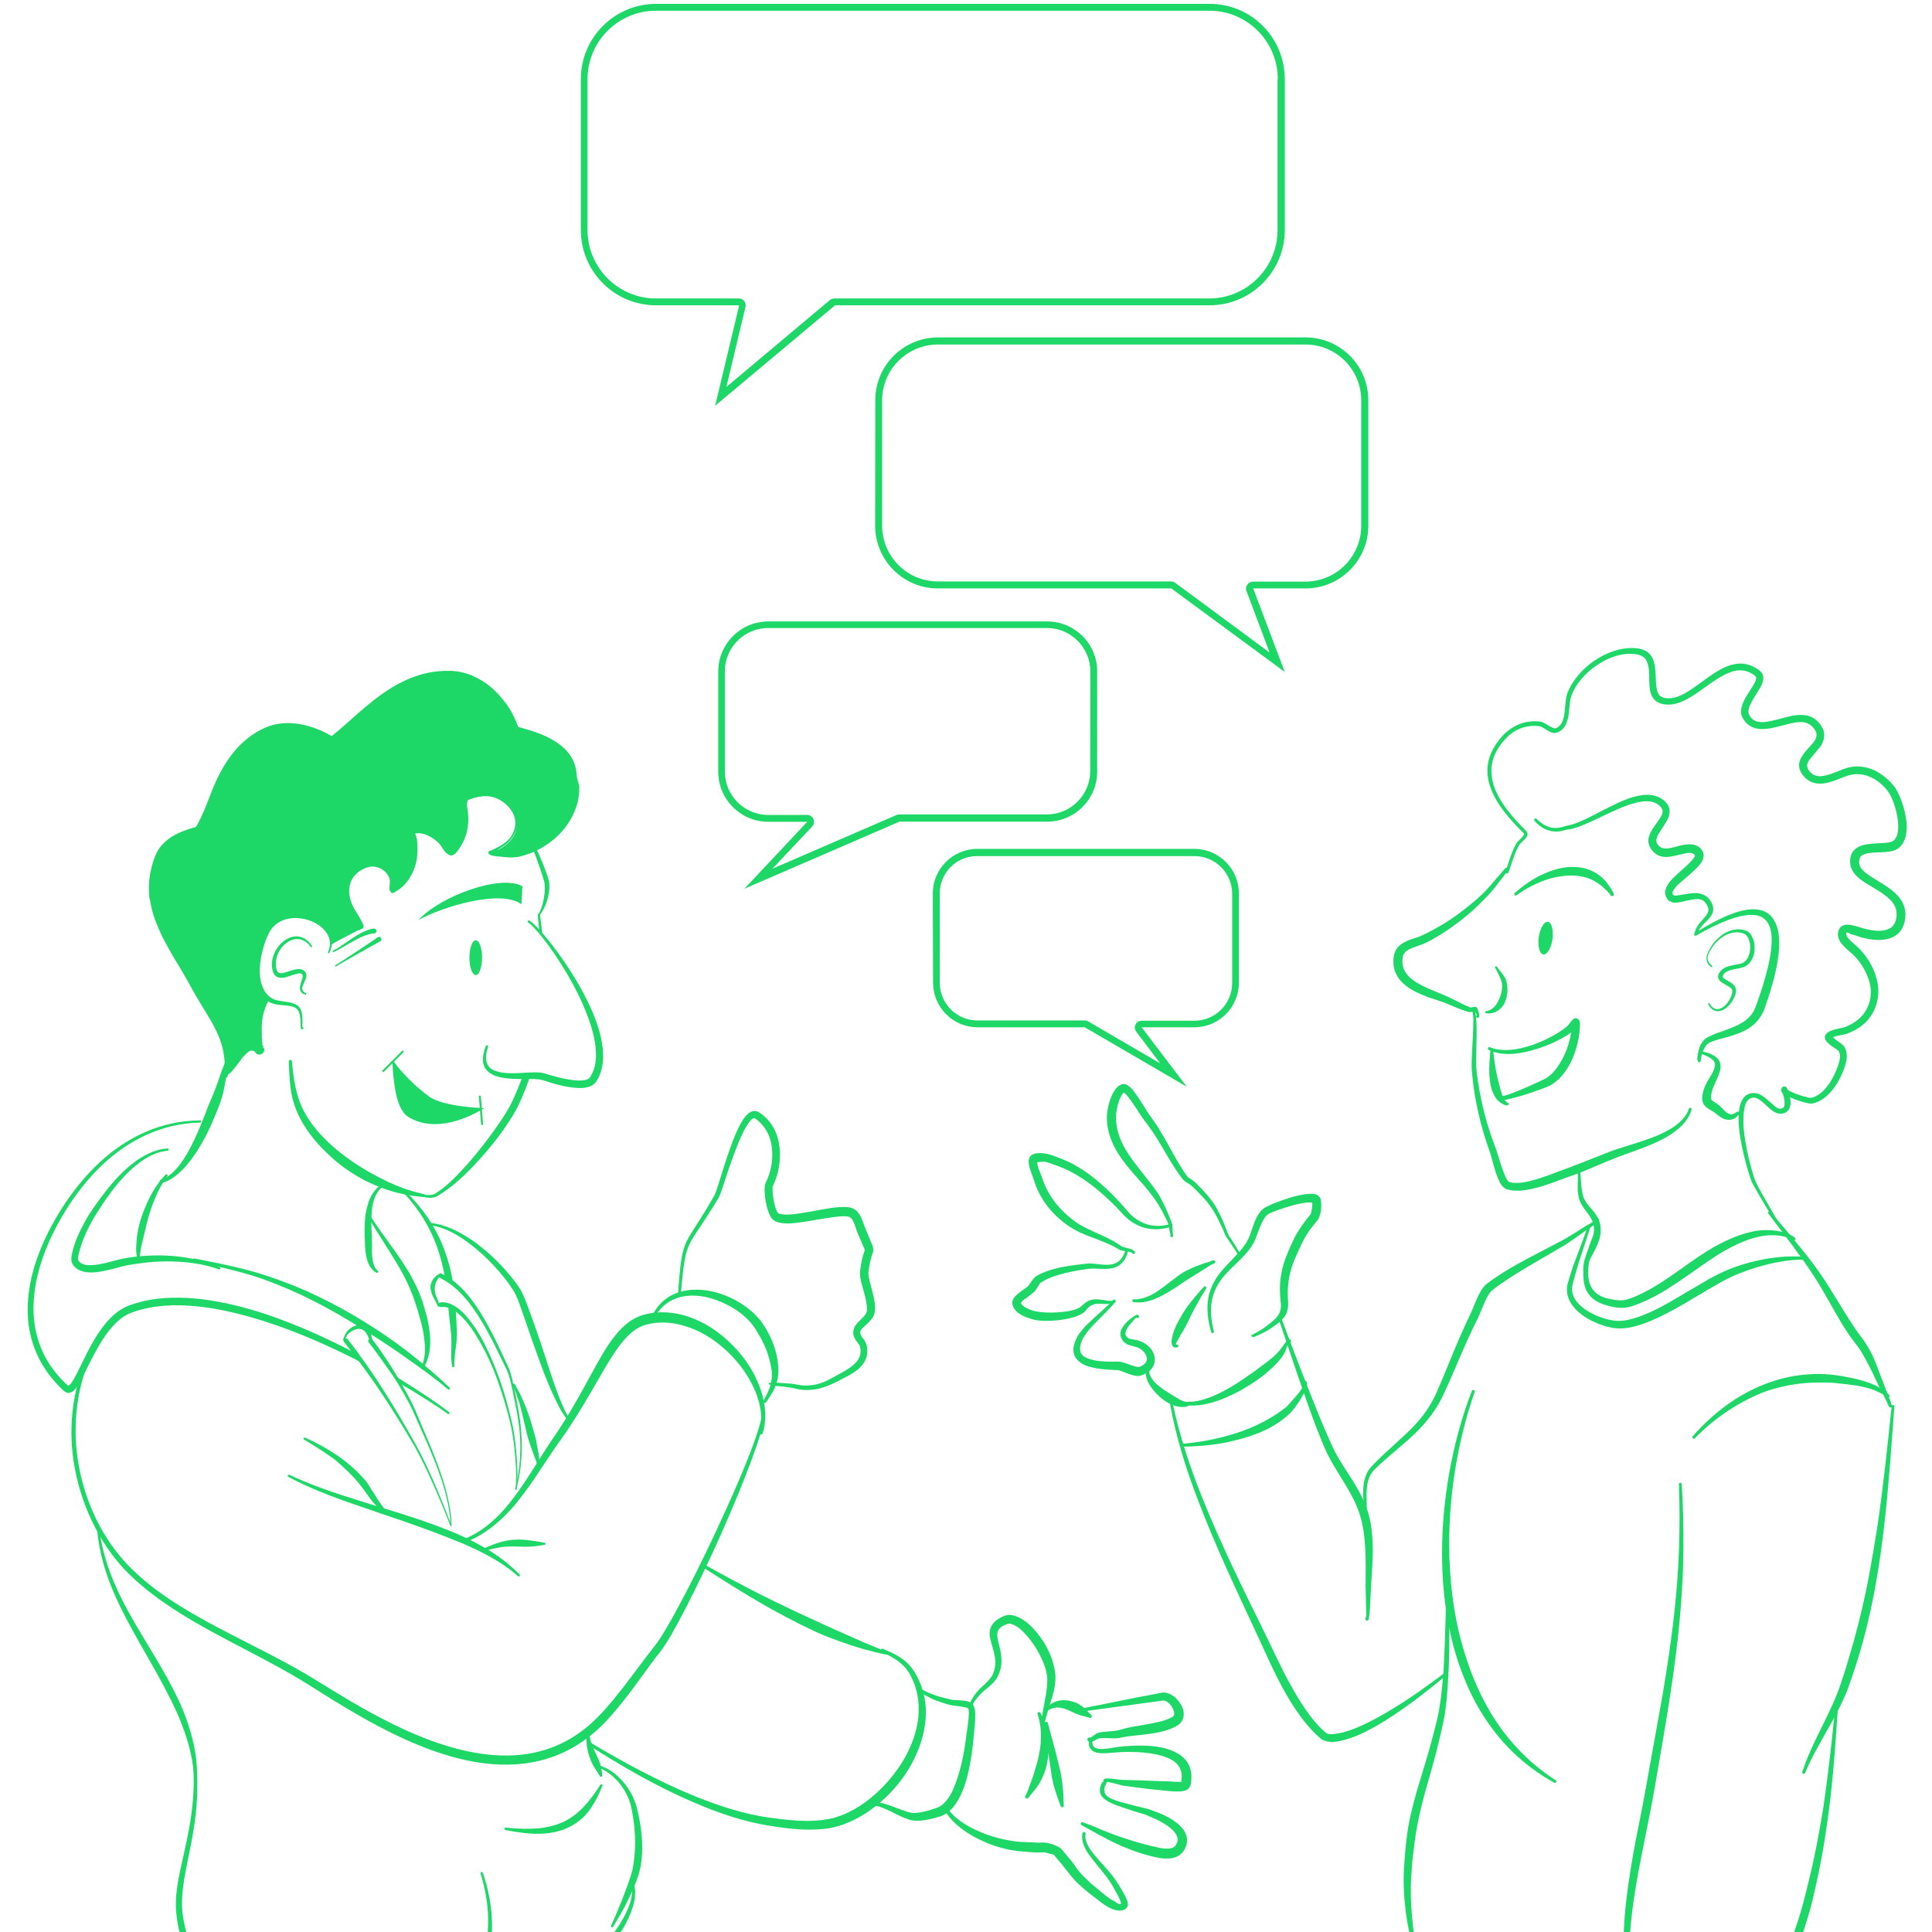 <?xml version="1.0" encoding="utf-8"?>
<!-- Generator: Adobe Illustrator 28.3.0, SVG Export Plug-In . SVG Version: 6.00 Build 0)  -->
<svg version="1.1" id="Layer_1" xmlns="http://www.w3.org/2000/svg" xmlns:xlink="http://www.w3.org/1999/xlink" x="0px" y="0px"
	 viewBox="0 0 1498.5 1498.5" style="enable-background:new 0 0 1498.5 1498.5;" xml:space="preserve">
<style type="text/css">
	.st0{fill:none;}
	.st1{fill-rule:evenodd;clip-rule:evenodd;fill:#1DD767;}
	.st2{fill:#1DD767;}
	.st3{fill-rule:evenodd;clip-rule:evenodd;fill:#1DD767;stroke:#1DD767;stroke-miterlimit:10;}
	.st4{fill:#1DD767;stroke:#1DD767;stroke-width:1.53;stroke-linecap:round;stroke-linejoin:round;}
</style>
<rect id="communication" class="st0" width="1498.5" height="1498.5"/>
<path class="st1" d="M996.5,61.4v117c0,32.3-26.2,58.4-58.4,58.4H647.7l-93,77.9l18.6-77.9h-64.4c-32.3,0-58.4-26.2-58.4-58.4v-117
	c0-32.3,26.2-58.4,58.4-58.4h429.2C970.4,2.9,996.5,29,996.5,61.4L996.5,61.4L996.5,61.4z M991.1,61.4c0-29.3-23.8-53.1-53.1-53.1
	H508.8c-29.3,0-53.1,23.8-53.1,53.1v117c0,29.3,23.8,53.1,53.1,53.1h64.4c1.6,0,3.2,0.8,4.1,2.1c0.9,1.3,1.3,2.9,0.9,4.5l-14.8,62
	l80.3-67.4c0.9-0.8,2.3-1.2,3.5-1.2h290.6c29.3,0,53.1-23.8,53.1-53.1V61.4C991,61.4,991.1,61.4,991.1,61.4z"/>
<path class="st1" d="M678.9,310.4c0-26.9,21.8-48.7,48.7-48.7h285c26.9,0,48.7,21.8,48.7,48.7v97.3c0,26.9-21.8,48.7-48.7,48.7
	h-40.6l24.5,64.8l-88-64.8H727.5c-26.9,0-48.7-21.8-48.7-48.7L678.9,310.4L678.9,310.4z M684.2,310.4v97.3
	c0,23.9,19.4,43.3,43.3,43.3h180.9c1.1,0,2.4,0.4,3.2,1.1l73.1,54l-17.9-47.7c-0.7-1.6-0.4-3.6,0.7-4.9c0.9-1.5,2.7-2.4,4.4-2.4
	h40.6c23.9,0,43.3-19.4,43.3-43.3v-97.3c0-23.9-19.4-43.3-43.3-43.3h-285C703.6,267.2,684.2,286.6,684.2,310.4L684.2,310.4
	L684.2,310.4z"/>
<path class="st1" d="M851,520.7v77.8c0,21.4-17.4,38.8-38.8,38.8H697.6l-120.2,52l48.7-51.9h-30.2c-21.4,0-38.8-17.4-38.8-38.8
	v-77.8c0-21.4,17.4-38.8,38.8-38.8H812C833.5,481.9,851,499.3,851,520.7L851,520.7z M845.7,520.7c0-18.4-15.1-33.6-33.6-33.6H595.8
	c-18.4,0-33.6,15.1-33.6,33.6v77.8c0,18.4,15.1,33.6,33.6,33.6h30.2c2.3,0,4,1.2,4.9,3.2c0.9,2,0.5,4.3-0.9,5.7l-30.9,32.8
	l96.1-41.6c0.7-0.3,1.3-0.5,2.1-0.5h114.7c18.4,0,33.6-15.1,33.6-33.6L845.7,520.7L845.7,520.7L845.7,520.7z"/>
<path class="st1" d="M723.5,693c0-19.1,15.5-34.6,34.6-34.6h168.2c19.1,0,34.6,15.5,34.6,34.6v69.2c0,19.1-15.5,34.6-34.6,34.6
	h-40.8l35,46.1l-79.1-46.1h-83.1c-19.1,0-34.6-15.5-34.6-34.6L723.5,693L723.5,693L723.5,693z M728.9,693v69.2
	c0,16.2,13.1,29.3,29.3,29.3h83.3c0.9,0,1.9,0.3,2.7,0.8l55.7,32.5l-18.6-24.6c-1.2-1.6-1.5-3.9-0.5-5.6c0.8-1.9,2.8-2.9,4.8-2.9
	h40.8c16.2,0,29.3-13.1,29.3-29.3v-69.1c0-16.2-13.1-29.3-29.3-29.3H758.1C742,663.8,728.9,676.8,728.9,693L728.9,693L728.9,693z"/>
<g id="bob">
	<path class="st1" d="M359.8,1196.5c-0.7,0.3-1.3-0.1-1.6-0.8c-0.3-0.7,0.1-1.3,0.8-1.6c13.5-5.2,24.5-14.4,33.8-25.4
		c14-16.6,24.9-36.9,36.5-53.7c19.5-28.2,30.7-53.9,42.2-71.4c8.4-12.6,17.1-21.1,28.6-24.1c12.6-3.1,25.7-1.7,37.8,3.2
		c11.4,4.5,21.9,12,30.9,21.3c7.1,7.2,13,15.5,17.2,24.2c7.1,14.6,9.8,30.1,5.5,43.6c-0.3,0.7-0.8,0.9-1.5,0.8
		c-0.7-0.3-0.9-0.8-0.8-1.5c3.3-12.8-0.1-27.3-7.5-40.4c-4.4-8-10.3-15.5-17.2-22.1c-8.6-8.2-18.4-14.8-29.1-18.7
		c-10.8-4-22.2-5.5-33.3-2.7c-10,2.4-17.2,10-24.6,20.7c-11.9,17.4-23.7,42.6-43.7,70.4c-12,16.7-23.5,37-38.1,53.1
		C385.4,1182.4,373.9,1191.6,359.8,1196.5L359.8,1196.5L359.8,1196.5z"/>
	<path class="st1" d="M147.5,1353.9c-0.1-0.5,0.3-0.9,0.8-1.1c0.5-0.1,0.9,0.3,1.1,0.8c3.1,13.9,3.9,27,3.5,39.3
		c-0.8,20.2-4.9,38.4-8.2,54.5c-2.5,13.1-4.4,24.9-3.2,35.7c2.1,17.4,7.2,29.7,14.8,39c8.8,11.1,20.9,18,34.4,24.3
		c6.4,2.9,14.4,5.6,23.4,8.3c11.2,3.1,23.9,5.7,36.9,7.8c8.4,1.2,16.7,2.3,25,2.8c13.6,0.9,26.7,0.9,37.7-0.5
		c0.5-0.1,0.9,0.3,1.1,0.8c0.1,0.5-0.3,0.9-0.8,1.1c-11,2.1-24.3,2.8-38.2,2.4c-8.4-0.3-17-0.8-25.5-2c-13.4-1.6-26.2-4-37.7-7.1
		c-9.4-2.4-17.8-5.3-24.5-8.4c-14.3-6.7-27-14.3-36.2-26.1c-7.9-10.2-13.4-23.4-15.2-42c-1.1-11.2,0.9-23.4,4-37
		c3.5-16,8-34,9.2-53.9C150.7,1380.6,150.3,1367.6,147.5,1353.9L147.5,1353.9L147.5,1353.9z"/>
	<path class="st1" d="M454.8,1343.7c0-0.5,0.4-0.9,0.8-0.9c0.4,0,0.9,0.4,0.9,0.8c0.8,3.7,1.7,7,2.8,9.8c0.8,2.3,1.7,4.1,2.5,6.1
		c0.7,1.3,1.2,2.5,1.9,4c0.4,0.8,0.8,1.9,1.1,2.7c0.7,1.6,1.1,3.3,1.5,5.2c0.4,1.7,0.7,3.5,0.8,5.5c0.1,0.5-0.1,0.9-0.7,1.2
		c-0.5,0.1-0.9-0.1-1.2-0.7c-0.8-1.3-1.7-2.4-2.4-3.7c-0.8-1.3-1.6-2.4-2.4-3.9c-0.7-0.9-1.1-2.1-1.6-3.1c-0.8-1.6-1.3-3.3-1.9-5.1
		c-0.8-2.3-1.3-4.5-1.7-7.1C454.9,1351.3,454.7,1348,454.8,1343.7L454.8,1343.7L454.8,1343.7z"/>
	<path class="st1" d="M465.6,1371.5c-0.5-0.3-0.8-0.8-0.5-1.2c0.3-0.5,0.8-0.8,1.2-0.5c7,2.5,12.7,7.1,17.2,12.4
		c4.9,5.7,8.3,12.4,10.2,19c1.3,5.1,3.9,15.8,4.3,27.9c0.3,5.5,0,11.5-0.9,17.1c-0.7,3.9-1.6,7.6-2.9,11.2c-2.5,6.6-5.3,12.8-8.4,19
		c-3.1,6.1-6.6,12-10.2,18c-0.3,0.5-0.8,0.7-1.2,0.4c-0.5-0.3-0.7-0.8-0.4-1.2c2.8-6.3,5.5-12.6,8-18.8c2.4-6.3,4.9-12.6,7-19.1
		c1.1-3.3,2-6.8,2.4-10.3c0.8-5.5,1.2-10.8,1.2-16.2c0-11.8-1.9-22.2-2.9-27.1c-1.3-6.1-4.3-12.6-8.6-18.2
		C477.1,1378.9,471.9,1374.3,465.6,1371.5L465.6,1371.5L465.6,1371.5z"/>
	<path class="st1" d="M146.7,1515.2c0.1-0.7,0.8-1.1,1.3-0.9c0.5,0.1,1.1,0.8,0.9,1.3c-0.3,4.8-0.4,9.8-0.4,14.8
		c0,3.3,0,6.7-0.1,9.9c0,2.1-0.1,4.3-0.3,6.3c-0.1,1.5-0.3,2.8-0.4,4.1c-0.4,2.7-0.9,5.2-1.5,7.5c-0.8,2.8-1.6,5.2-2.4,7.4
		c-0.1,0.7-0.8,1.1-1.3,0.9c-0.7-0.1-1.1-0.8-0.9-1.3c-0.1-1.9-0.4-3.9-0.7-6c-0.1-2-0.3-4-0.4-6v-4c0-1.3,0.1-2.7,0.3-4
		c0.4-4,0.9-8,1.7-12C143.7,1527.1,145.2,1520.8,146.7,1515.2L146.7,1515.2L146.7,1515.2z"/>
	<path class="st1" d="M139.9,1567.9c-1.2-1.7-0.8-4,0.8-5.3c1.7-1.2,4-0.8,5.3,0.8c3.6,4.9,11.8,10.3,21,15.4
		c13.6,7.4,29.5,13.8,37.6,16c11,2.9,22.2,5.1,33.7,6.4c11.5,1.3,23,2,34.4,2.3c14.4,0.3,29.1,0.4,43.6-0.7
		c9.6-0.7,19.2-1.9,28.7-3.7c5.3-1.1,10.4-2.4,15.6-4c7.8-2.4,15.5-5.2,23.1-7.9c0.5-0.1,0.9,0.1,1.1,0.5c0.1,0.5-0.1,0.9-0.5,1.1
		c-7.6,2.8-15.2,5.6-23,8.3c-5.2,1.7-10.4,3.2-15.9,4.3c-9.5,2.1-19.2,3.5-29,4.3c-14.6,1.2-29.3,1.5-43.8,1.5
		c-11.5,0-23.1-0.4-34.8-1.3c-11.8-0.9-23.3-2.8-34.6-5.5c-8.4-2.1-25-8.2-39.3-15.4C153.2,1579.4,144.1,1573.2,139.9,1567.9
		L139.9,1567.9L139.9,1567.9z"/>
	<path class="st1" d="M458,1354.5c-0.7-0.4-0.8-1.1-0.4-1.7c0.4-0.7,1.1-0.8,1.7-0.4c23.4,13.9,51.6,29.4,80.2,41
		c19.4,7.8,38.8,13.9,57.2,16.4c9.8,1.3,20.5,2.7,30.9,2.5c7-0.1,13.5-0.8,19.8-2.5c10.6-3.1,21.1-9.2,30.5-17.4
		c8.8-7.6,16.7-17,22.9-27.3c6.1-10.4,10.3-21.8,11.5-33.3c1.1-11.6-0.8-23.3-7.1-34.1c-1.9-3.3-4.3-5.7-7-8
		c-4.5-3.7-9.8-6.1-14.2-8.7c-0.7-0.4-0.8-1.1-0.5-1.6c0.4-0.7,1.1-0.8,1.6-0.5c4.8,2.3,10.3,4.4,15.1,8c3.1,2.3,5.9,5.1,8.3,8.7
		c7.4,11.4,10.3,23.9,9.5,36.6c-0.8,12.4-4.8,24.9-11.2,36.4c-6.1,11.1-14.6,21.3-24.1,29.4c-10.3,8.8-21.8,15.4-33.4,18.6
		c-7,2-14.3,2.5-21.8,2.5c-10.8,0-21.9-1.6-31.9-3.2c-18.7-3.1-38.6-9.6-58.1-18.2C509.2,1385.7,481.3,1369.3,458,1354.5L458,1354.5
		L458,1354.5z"/>
	<path class="st1" d="M546,1216.1c-0.7-0.4-0.8-1.1-0.4-1.7c0.4-0.7,1.1-0.8,1.7-0.4c12.6,7.1,26.6,14.6,41.3,22.1
		c9.1,4.5,18.4,9.1,27.9,13.6c7.1,3.3,14.2,6.6,21.3,9.8c4.8,2.3,9.5,4.3,14.2,6.4c6,2.7,11.9,5.3,17.8,7.9c6.1,2.5,12.2,5.2,18,7.2
		c0.7,0.3,0.9,0.8,0.8,1.5c-0.3,0.7-0.8,0.9-1.5,0.8c-5.9-1.2-12-2.7-18.3-4.5c-5.9-1.7-11.9-3.7-18-5.9c-4-1.5-7.8-2.9-11.8-4.5
		c-3.9-1.6-7.6-3.3-11.5-5.2c-11.4-5.5-22.6-11.4-33.4-17.5C576.7,1235.7,560.4,1225.4,546,1216.1L546,1216.1L546,1216.1z"/>
	<path class="st1" d="M711.3,1311.1c-0.7-0.4-0.8-1.1-0.4-1.7c0.4-0.7,1.1-0.8,1.7-0.4c4,2.4,8,4.3,12.2,5.7
		c4.1,1.5,8.4,2.5,13.1,3.6c2.1,0.4,7,0.4,10.7,0.9c2.4,0.4,4.4,1.2,5.5,2.3c1.3,1.2,2.3,4.3,2.3,8.3c0.1,5.7-0.8,13.5-1.1,16
		c-0.8,9-2.5,26.1-7.5,40.2c-1.7,4.8-3.9,9.1-6.3,12.8c-3.3,4.8-7.2,8.3-11.9,9.9c-4.1,1.3-9.4,2.8-14.3,3.3
		c-3.7,0.4-7.2,0.3-10.3-0.7c-2.4-0.8-5.5-2-8.6-3.6c-3.9-1.9-7.9-4-11.8-5.5c-3.1-1.2-6-2.1-8.4-1.9c-0.7,0.1-1.2-0.4-1.3-0.9
		c-0.1-0.7,0.4-1.2,0.9-1.3c2.7-0.7,6.1-0.1,9.9,0.8c7.1,2,15.1,5.9,20.5,7c2.4,0.5,5.3,0.3,8.3-0.3c4.5-0.8,9.1-2.3,12.8-3.7
		c3.2-1.2,5.7-3.9,8.2-7.2c2.3-3.2,4-7.1,5.5-11.1c5.2-13.4,7.6-29.5,8.6-38.2c0.3-2.1,1.3-8,1.7-13.4c0.1-2.3,0.3-4.1,0-5.6
		c-0.1-0.5-0.1-0.9-0.4-1.2c-0.5-0.7-1.7-0.8-2.9-1.1c-3.7-0.8-8.7-1.1-10.7-1.6c-4.8-1.2-9.1-2.7-13.4-4.4
		C719.5,1316,715.5,1313.8,711.3,1311.1L711.3,1311.1L711.3,1311.1z"/>
	<path class="st1" d="M754.7,1321.5c0.1,0.5-0.3,0.9-0.8,1.2c-0.5,0.3-0.8,0.1-0.9,0.1c-0.5-0.1-0.8-0.5-0.8-1.1
		c0-0.3,0-0.8,0.4-1.5c0.9-2,4-6.7,4.9-7.6c2.8-3.6,7-6.4,10-10.2c1.1-1.3,2.3-2.8,2.8-4.5c2.7-6.3,1.7-11.9,0.4-17.1
		c-1.2-4.8-2.8-9-3.1-12.8c-0.3-5.2,1.6-9.8,8.8-13.5c1.3-0.8,2.8-1.3,4.4-1.7c1.2-0.3,2.5-0.4,3.9-0.1c3.9,0.7,8,2.7,12.2,6.1
		c4.3,3.6,8.7,8.7,12.3,14.3c2.3,3.6,4.1,7.2,5.7,11.1c2.5,6.6,4,13.1,3.7,18.7c-0.3,3.9-0.8,7.5-1.9,11.1
		c-2.1,8.2-5.3,15.9-6.7,24.2c-0.1,0.7-0.7,1.1-1.3,1.1c-0.7-0.1-1.1-0.7-1.1-1.3c0.4-8.4,2.5-16.6,3.9-25c0.5-3.5,0.8-6.8,0.8-10.3
		c0-4-1.2-8.6-3.1-13.2c-1.7-4.1-4-8.6-6.4-12.4c-3.2-4.9-7-9.5-10.6-12.8c-2.9-2.5-5.7-4.4-8.7-4.9c-0.7-0.1-1.2,0-1.9,0.1
		c-0.8,0.3-1.7,0.7-2.4,0.9c-4.3,2-5.7,4.3-5.7,7.4c0,3.5,1.3,7.4,2.3,11.9c1.2,6,1.9,12.8-1.7,20.1c-0.9,2.1-2.4,3.9-3.9,5.5
		c-3.3,3.5-7.4,6-10.4,9.5C758.8,1315.5,755.6,1319.8,754.7,1321.5L754.7,1321.5L754.7,1321.5z M754.5,1321.7
		c-0.1,0.1-0.1,0.3-0.1,0.3C754.7,1321.9,754.7,1321.8,754.5,1321.7z M753.9,1320.6c-0.1-0.1-0.4-0.1-0.8,0
		C753.3,1320.5,753.6,1320.5,753.9,1320.6z"/>
	<path class="st1" d="M795.6,1392.5c0-0.1,0-0.1,0.1-0.3c0.8-1.5,2.3-5.3,2.5-6.3c0.8-1.7,1.3-3.5,2-5.2c0.9-2.5,1.9-5.2,2.5-7.8
		c0.9-2.7,1.7-5.5,2.4-8.4c0.9-4.1,1.9-8.7,2.1-13c0.5-7.5-0.1-15.1-2.4-21.9c-0.3-0.7,0-1.3,0.7-1.6c0.7-0.3,1.3,0,1.6,0.7
		c3.7,7,5.6,14.8,6.1,23c0.4,5.6-0.1,11.4-1.2,16.7c-0.5,2.4-1.2,4.7-2.1,7.1c-0.9,2.4-2,4.5-3.2,6.7c-1.2,2.3-2.5,4.1-4.1,6.1
		c-0.8,0.8-3.3,4.1-4.5,5.5c-0.4,0.4-0.7,0.7-0.8,0.8c-1.1,0.7-1.7,0.3-2-0.4c0-0.1-0.3-0.4-0.1-0.8
		C795.2,1392.9,795.3,1392.6,795.6,1392.5L795.6,1392.5L795.6,1392.5z M797.4,1392.9c0,0.1,0.1,0.1,0.1,0.3
		C797.6,1392.9,797.4,1392.9,797.4,1392.9z"/>
	<path class="st1" d="M810.3,1336.9c-0.1-0.7,0.4-1.3,0.9-1.5c0.7-0.1,1.3,0.4,1.5,0.9c2.1,7.6,4.1,15.1,6.1,22.7
		c1.2,5.1,2.5,10.2,3.7,15.1c0.4,1.7,0.7,3.5,0.9,5.2c0.3,1.7,0.5,3.5,0.7,5.2c0.3,2.5,0.5,5.2,0.7,7.9c0.1,2.7,0.1,5.3,0.3,7.9
		c0.1,0.7-0.4,1.3-0.9,1.5c-0.7,0.1-1.3-0.4-1.5-0.9c-0.8-2.4-1.9-4.9-2.7-7.4c-0.8-2.4-1.6-4.9-2.4-7.5c-0.5-1.7-0.8-3.3-1.2-5.1
		c-0.4-1.7-0.8-3.5-0.9-5.1c-0.8-5.2-1.5-10.3-2.3-15.5C812,1352.4,811.2,1344.7,810.3,1336.9L810.3,1336.9L810.3,1336.9z"/>
	<path class="st1" d="M813.5,1326.3c-0.5,0.5-1.2,0.4-1.7-0.1c-0.5-0.5-0.4-1.2,0.1-1.7c4.4-4.8,9.5-6.1,14.8-5.7
		c2.4,0.1,4.8,0.8,7.1,1.6c1.5,0.5,2.8,1.2,4.1,2.1c0.7,0.4,1.2,0.8,1.9,1.3c0.8,0.8,1.7,1.5,2.5,2.3c1.5,1.3,2.5,2.7,3.9,4
		c0.7,0.4,0.8,1.1,0.5,1.7c-0.4,0.7-1.1,0.8-1.7,0.5c-2.1-0.7-4-0.9-6.3-1.7c-0.8-0.3-1.6-0.5-2.4-0.8c-1.1-0.5-2.3-0.8-3.3-1.3
		c-1.7-0.8-3.5-1.7-5.2-2.4c-1.7-0.7-3.5-1.2-5.2-1.5C819.8,1324.1,816.7,1324.5,813.5,1326.3L813.5,1326.3L813.5,1326.3z"/>
	<path class="st1" d="M845.7,1347.9c0.1-0.1,0.3-0.3,0.4-0.3c0.9-0.5,2.1-1.5,3.2-2.3c1.1-0.8,2.3-1.3,3.2-1.5
		c4-0.8,8.2-0.8,12.2-1.3c1.5-0.3,3.1-0.5,4.5-0.9c3.3-1.1,7.5-2,12.2-2.8c5.6-0.9,11.9-2,17.5-3.3c4.1-0.9,8-2.3,10.7-4
		c1.1-0.8,1.3-2.1,1.1-3.5c-0.3-1.2-0.8-2.4-1.5-3.7c-1.1-1.9-2.5-3.6-4.3-4.5c-0.9-0.7-2-0.9-2.9-0.8l-65,8.8
		c-0.7,0.1-1.3-0.4-1.3-0.9c-0.1-0.7,0.4-1.3,0.9-1.3c15.1-2.9,29.9-6,45-9c6.4-1.2,13-2.4,19.4-3.7c2.7-0.5,5.6,0.4,8.4,2.1
		c3.1,2,5.7,5.3,7.4,8.7c2.4,5.2,1.7,10.7-2.7,14c-3.3,2.4-8,4.1-13.4,5.5c-5.7,1.3-12.3,2.1-18.2,2.7c-4.3,0.5-8.4,0.8-11.6,1.6
		c-2,0.4-3.9,0.7-5.6,0.8c-4,0.1-8-0.5-12-0.1c-1.9,0.1-4.9,2.4-6.7,2.9c-0.9,0.3-1.9,0.1-2.4-0.4c-0.4-0.4-0.7-0.8-0.8-1.5
		c-0.1-0.7,0.4-1.2,0.9-1.3C844.9,1347.1,845.4,1347.3,845.7,1347.9L845.7,1347.9L845.7,1347.9z M845.6,1347.9
		C845.4,1347.7,845.3,1347.7,845.6,1347.9C845.4,1347.9,845.4,1347.9,845.6,1347.9z"/>
	<path class="st1" d="M858,1382.1c0.1-0.1,0.1-0.3,0.1-0.4C858.1,1381.8,858,1382,858,1382.1h-0.3c-0.3,0.3-0.8,0.3-1.1,0.1
		c-0.7-0.3-0.9-0.8-0.8-1.6c0.1-0.5,0.9-1.1,2.4-1.2c3.1-0.1,11,1.1,12.2,1.1c4.9,0.1,9.9,0.3,14.8,0.4c7.4,0.3,14.7,0.7,22.1,0.8
		c0.9,0,4,0.4,6.8,0.3h2c2-9.2-2.4-14.8-9.2-18c-12-5.6-30.6-5.5-40-4.9c-5.1,0.3-15,2.1-19.4-1.1c-2.3-1.6-3.6-4.1-2.5-8.7
		c0.1-0.7,0.8-1.1,1.5-0.9c0.7,0.1,1.1,0.8,0.9,1.5c-0.7,4,1.1,5.7,3.9,6.4c4.7,0.9,11.5-0.8,15.4-1.3c6.1-0.8,15.9-1.5,25.7-0.8
		c6.1,0.5,12.2,1.7,17.2,3.9c10.3,4.3,16.7,12.4,13.8,26.5c-0.5,2-2,3.6-4.5,4.3c-3.6,1.1-10.3,0.4-11.9,0.3
		c-6.1-0.7-12.2-1.1-18.3-1.9c-6.1-0.8-12.2-1.6-18.2-2.4c-1.2-0.3-8.7-2.5-11.9-2.8C858.3,1382.1,858.1,1382.1,858,1382.1
		L858,1382.1L858,1382.1z M858,1382.1c-0.1,0.1-0.1,0.3-0.3,0.1C857.7,1382.1,857.9,1382.1,858,1382.1L858,1382.1z M916.3,1382.2
		c0.4,0,0.7-0.1,0.5-0.4C916.5,1381.6,916.4,1381.8,916.3,1382.2z M916,1383L916,1383L916,1383z"/>
	<path class="st1" d="M856.6,1381c0.4-0.5,1.2-0.7,1.7-0.3c0.5,0.4,0.7,1.1,0.3,1.7c-0.4,0.7-0.8,1.1-0.9,1.7
		c-0.3,0.5-0.5,1.1-0.8,1.7c-0.8,2.8-0.3,4.9,1.1,6.6c2.4,2.5,6.8,3.9,10.6,5.1l12,3.2l10,2.4l7.6,2.8c5.3,2,14,6.3,18.8,12
		c3.9,4.8,5.2,10.4,1.6,16.8c-2.1,3.7-5.3,5.6-9,6.4c-4.5,0.9-9.9,0.3-14.2-0.8c-3.5-0.8-6.8-1.7-10.3-2.8c-5.1-1.6-10-3.5-14.8-5.5
		c-8-3.5-15.6-7.5-23.3-11.9l-8-4.4c-0.7-0.3-0.8-0.9-0.7-1.6c0.3-0.7,0.9-0.8,1.6-0.7l8.7,3.3c7.9,3.5,15.8,6.6,23.9,9.2
		c4.8,1.6,9.8,3.1,14.6,4.4c3.2,0.8,6.6,1.7,9.9,2.4c2.8,0.7,6.1,1.3,9.2,1.1c2.4-0.1,4.7-0.8,6-3.1c2.1-3.3,1.2-6.4-0.8-9.1
		c-3.9-5.2-11.4-9-15.8-11l-7.1-3.1l-9.6-2.9l-12-4c-4.1-1.6-9.1-3.6-11.8-6.7c-2-2.4-2.8-5.5-1.2-9.5c0.3-0.8,0.7-1.5,0.9-2.1
		C855.6,1382.2,856.1,1381.6,856.6,1381L856.6,1381L856.6,1381z"/>
	<path class="st1" d="M818.1,1440c0,0.1-0.1-0.1-0.1-0.3C818,1439.8,818,1440,818.1,1440z M869.6,1476.6c-0.1-0.5-0.4-1.2-0.4-1.5
		c-0.5-1.5-1.1-2.8-1.7-4.1c-1.1-2.3-2.4-4.1-3.5-6.4c-1.5-2.8-3.3-5.5-5.2-8.2c-4.7-6.3-10-11.9-14.4-18.3
		c-1.9-2.5-3.6-5.7-4.5-9.1c-0.7-2.4-0.8-4.7-0.3-7.1c0.1-0.7,0.8-1.1,1.5-0.9c0.8,0.1,1.1,0.8,0.9,1.5c-0.4,2-0.1,3.9,0.5,5.7
		c0.9,2.9,2.7,5.7,4.4,8c4.7,6.3,10.3,11.6,15.1,17.6c2.1,2.5,4.1,5.5,5.9,8.4c1.2,2.1,2.5,4.1,3.7,6.3c0.8,1.5,1.6,3.1,2.3,4.7
		c0.4,0.8,0.9,2.7,0.9,4s-0.7,2.5-1.7,3.3c-2.4,1.7-5.5,1.7-8.7,0.8c-5.3-1.6-11-6.1-14-8.6c-4.7-3.5-9.1-7-13.2-10.8
		c-2.8-2.5-5.5-5.5-7.9-8.7c-1.9-2.4-3.9-4.8-5.6-7.1c-1.9-2.3-3.9-4.4-5.7-6.7l0,0c0.7-0.9-3.1-1.3-5.1-2c-1.3-0.4-2.5-0.8-3.5-0.7
		c-2.1,0.1-4.3,0.1-6.6,0.1c-3.1-0.1-6.1-0.5-9.1-0.7c-5.5-0.3-11.6-1.3-18.2-3.2c-5.6-1.6-11.5-3.9-16.8-6.6
		c-11.5-5.7-21.7-13.8-26.9-23.8c-0.4-0.7-0.1-1.3,0.5-1.7s1.3-0.1,1.7,0.5c5.6,8.8,15.9,15.4,27.1,19.9c5.3,2.3,11,4,16.3,5.2
		c6,1.3,11.8,2.3,16.6,2.3c3.5,0.1,7.1,0.4,10.6,0.5c1.5,0,2.8,0,4.1-0.1c1.7-0.1,4.5,0.4,7.4,1.3c3.3,1.1,6.3,2.7,7.1,3.7
		c2.1,2.4,4,4.8,6,7.1c2,2.4,3.9,4.8,5.6,7.5c2.1,2.9,4.4,5.5,7,8c3.9,3.9,8,7.2,12.3,10.7c2.3,1.9,6.1,5.3,10.3,7.2
		C866.4,1476.5,868.1,1477.1,869.6,1476.6L869.6,1476.6z"/>
	<path class="st1" d="M177.4,824.7L177.4,824.7c-0.7,2.3-1.6,8.4-1.7,9.2c-0.8,4.5-1.6,9-2.5,13.5c-0.8,2.9-1.7,5.9-2.7,8.8
		c-1.5,3.7-3.2,8.2-5.2,12.8c-4,9.4-9.4,19.8-15.8,28.7c-7,9.8-15.1,17.5-24.2,19.9c-0.7,0.3-1.3-0.1-1.5-0.8
		c-0.3-0.7,0.1-1.3,0.8-1.5c8.3-2.9,15-11,20.5-20.5c4.5-7.8,8.4-16.6,11.6-24.6c1.5-3.6,2.8-7.1,4-10.3c0.9-2.4,2-4.8,2.8-6.8
		c1.2-2.5,2.3-5.3,3.3-8c1.6-4.1,3.1-8.4,4.5-12.7c0.4-0.8,2.5-7,3.6-9c0.3-0.5,0.5-0.8,0.7-0.9c0.8-0.8,1.6-0.7,2,0
		c0.1,0.1,0.4,0.5,0.4,0.9C177.8,824,177.7,824.4,177.4,824.7L177.4,824.7L177.4,824.7z"/>
	<path class="st1" d="M296.7,918c0.4-0.3,0.9-0.3,1.2,0.3c0.3,0.4,0.3,0.9-0.3,1.2c-5.3,4.3-7.8,10-8.8,16.3
		c-0.9,5.5-0.8,11.5-0.7,17.2c0.1,2,0.3,4,0.3,5.9c0.1,2.1,0.1,4,0.1,6c0,1.9-0.1,4.1,0,6.8c0.1,2.3,0.3,4.4,0.7,6.6
		c0.7,2.9,1.5,5.6,3.7,7.2c0.5,0.3,0.7,0.8,0.4,1.2c-0.3,0.5-0.8,0.7-1.2,0.4c-3.1-1.3-5.1-4.1-6.6-7.8c-1.1-2.7-1.6-5.7-2-8.7
		c-0.3-2.1-0.4-4-0.4-5.6c0-2-0.1-4-0.3-5.9v-6c0.1-6.1,0.5-12.6,2.3-18.2C286.9,928.1,290.4,922.1,296.7,918L296.7,918L296.7,918z"
		/>
	<path class="st1" d="M224,823.3c0-0.7,0.5-1.2,1.1-1.3c0.7,0,1.2,0.5,1.3,1.1c0.9,8.7,1.7,16.7,4,24.9c1.3,5.1,3.2,10.2,6,15.1
		c4.9,9,12.4,17.9,21.8,26.1c5.5,4.9,11.8,9.6,18.2,13.8c3.2,2.1,6.4,4,9.8,6c4.9,2.8,10.2,5.5,15.2,7.9c3.6,1.6,7.1,3.1,10.7,4.4
		c5.5,2,11.1,3.7,16.7,4.9c0.7,0.1,1.1,0.8,0.9,1.3c-0.1,0.7-0.8,1.1-1.3,0.9c-5.9-0.5-11.9-1.3-17.8-2.7c-4-0.8-7.8-2.1-11.6-3.3
		c-5.6-2-11.2-4.4-16.6-7.1c-3.6-1.9-7.1-4-10.3-6.1c-7-4.5-13.2-9.6-18.8-15.1c-9.6-9.1-17-19.2-21.7-29
		c-2.7-5.6-4.4-11.1-5.5-16.6C224.6,840.4,224.4,832.1,224,823.3L224,823.3L224,823.3z"/>
	<path class="st1" d="M418.3,722.8c-0.4-4.4-0.8-8.8-1.2-13.2c0-0.5,0.3-0.8,0.8-0.9c0.5,0,0.8,0.3,0.9,0.8
		c0.8,5.3,1.3,10.6,1.9,16.2C419.9,724.7,419.1,723.9,418.3,722.8L418.3,722.8L418.3,722.8z"/>
	<path class="st1" d="M411.2,834.5c-2.4,7.4-5.3,14.7-8.7,21.9c-2.4,5.5-7,12.6-12.3,20.3c-4.3,6-9.2,12.3-14.6,18.4
		c-6.4,7.4-13.2,14.6-19.7,20.2c-5.5,4.9-10.7,8.8-15.1,11.4c-0.8,0.5-2.1,1.6-4.7,2.1c-1.7,0.4-4.1,0.4-7.6-0.5
		c-0.5-0.1-0.8-0.7-0.8-0.9c0.1-0.5,0.7-0.8,0.9-0.8c3.1,0.5,5.2,0.4,6.8,0c2.3-0.5,3.2-1.6,4-2.1c4.1-2.5,9-6.8,14-11.8
		c6-6,12.3-13.2,18.3-20.7c4.9-6.1,9.8-12.6,13.8-18.4c5.2-7.4,9.5-14.3,11.9-19.5c2.9-6.4,5.6-12.8,7.9-19.2
		C407.5,835.1,409.4,834.9,411.2,834.5L411.2,834.5L411.2,834.5z"/>
	<path class="st1" d="M117.1,687.5c0-3.1,0.4-6,0.8-9.2c1.1-5.9,2.4-11.8,5.2-17c5.6-10.4,17.5-16,30.1-19.2
		c5.3-9.2,8.7-19.9,12.6-29.4c7.5-19,18.4-36.4,37.2-46.1c17.2-8.8,36.4-4.3,52.8,4.4c0.8,0.4,1.5,0.8,2.3,1.2
		c23.8-18,51.5-51.5,93.2-48.9c21.4,1.2,42.4,20.5,50.1,43c15.4,4.3,42.8,11.9,44.1,36c0.1,3.1,1.9,5.9,2,9
		c0.1,3.7-0.3,7.5-1.1,11.2c-5.3,20.7-23.4,36.9-44,41.3c-5.5,1.2-11.2,0.3-16.7-0.4c-1.2-0.1-4.7-0.3-5.5-1.2
		c-0.7-0.7,1.5-0.8,2.3-1.1c1.6-0.8,3.2-1.6,4.7-2.4c4.7-2.5,8.8-5.9,11.4-10.6c5.9-11.5-0.1-22.1-10.4-27.9
		c-3.2-1.9-6.4-2.7-10.3-2.8c-4-0.1-8.4,0.5-12,2c-0.4,0.1-3.3,0.9-3.5,1.3c-1.7,3.5,0,8.7,0.3,12.2c0.8,8.2-1.2,16.7-5.5,23.7
		c-1.3,2.1-3.6,5.9-6.3,6.8c-3.7,1.1-6.6-5.5-8.6-7.8c-4-4.8-14.4-11.5-21.4-8.7c-0.5,0.3,0.8,0.8,0.8,1.5c0.4,1.3,0.8,2.5,1.1,4
		c0.7,3.7,0.5,7.5,0.4,11.2c-0.4,10.2-6,21.4-14.7,26.9c-0.8,0.5-4,2.8-4.9,2.1c-1.1-0.9,0.1-7.1-0.3-8.7c-2-8.2-10.6-13.9-18.8-11
		c-14.7,5.2-17.1,19.7-10.4,32.3c2,3.7,4.5,7.1,6.4,11c0.3,0.4,1.7,2.9,1.5,3.3c-0.4,0.8-4.3,2.3-5.1,2.5
		c-4.4,2.4-17.4,8.7-19.7,10.7c1.3-19.9-38.1-32.8-50-9c-6.4,12.8-13,39.8,1.5,50.9c-4.8,7.5-7.6,15.6-7.8,24.6c0,3.5-0.4,7,0,10.3
		c0.1,0.8,0.1,2.4,0.4,3.6c-0.8-0.7-1.9-1.1-2.3-1.2c-5.5-2.1-8.2,1.2-11.8,5.1c-2.1,2.4-9.1,16-11.5,16
		c2.4-30.3-11.4-42.6-26.1-71.5C137.7,737.9,118.3,713.8,117.1,687.5L117.1,687.5L117.1,687.5z"/>
	<path class="st1" d="M226.9,583.1c-0.5-0.1-0.8-0.7-0.7-1.1c0.1-0.4,0.7-0.8,1.1-0.7c11.4,3.1,22.3-4,34.4-14
		c13.6-11.5,28.7-26.9,47.3-36.9c12.4-6.7,26.3-10.8,42.2-10c5.9,0.4,11.9,2,17.4,4.7c7.8,3.7,15,9.5,20.7,16.6
		c3.9,4.4,7.1,9.5,9.6,14.8c3.9,8,6.1,16.6,6.3,25.3c0,0.5-0.4,0.9-0.8,0.9c-0.5,0-0.9-0.4-0.9-0.8c-0.8-8.3-3.6-16.3-7.6-23.7
		c-2.7-4.8-6-9.4-9.8-13.5c-5.6-6.1-12.4-11.2-19.7-14.6c-5.1-2.4-10.3-3.9-15.4-4c-15-0.9-27.9,2.8-39.7,8.7
		c-18.4,9.4-33.8,24.1-47.6,34.9C250.7,580,238.9,586.7,226.9,583.1L226.9,583.1L226.9,583.1z"/>
	<path class="st1" d="M119.7,696.3c0.1,0.9-0.7,2-1.6,2.1c-0.9,0.1-2-0.7-2.1-1.6c-0.4-3.2-0.5-6.3-0.5-9.5c0.1-3.1,0.4-6.1,0.9-9.4
		c0.8-3.6,1.5-7.1,2.7-10.6c0.8-2.4,1.7-4.5,2.9-6.8c4.1-7.6,11.8-12.7,20.3-16c12.2-4.8,26.7-6.3,37.7-7.5c2.9-0.4,6.4,0,9.6-0.1
		c1.3,0,2.7-0.3,4-0.7c0.3-0.1,0.5,0,0.7,0.3c0.1,0.3,0,0.5-0.3,0.7c-1.3,0.4-2.7,0.7-4.1,0.8c-3.2,0.3-6.7-0.1-9.6,0.3
		c-10.8,1.5-25.3,3.2-37.2,8.2c-8,3.3-15,8.3-18.7,15.5c-1.1,2.1-1.9,4.1-2.5,6.4c-0.9,3.3-1.7,6.8-2.3,10.3
		c-0.5,3.1-0.8,5.9-0.8,8.8C118.9,690.3,119.2,693.2,119.7,696.3L119.7,696.3L119.7,696.3z"/>
	<path class="st1" d="M136.3,662.5c-0.8,0.5-2.1,0.1-2.5-0.8c-0.5-0.8-0.1-2.1,0.8-2.5c6.8-3.6,11.9-9.1,16-15.5
		c6.3-9.8,10.2-21.4,14.3-31.7c3.9-9.6,8.7-18.7,14.8-26.7s13.8-14.8,23.3-19.7c8.8-4.5,18.2-5.5,27.3-4.3c9,1.2,18,4.5,26.1,9.1
		c2.4,1.3,4.9,2.9,7.1,4.5c2.4,1.6,4.5,3.5,6.7,5.3c0.8,0.8,1.9,2,2.8,2.7c0.7,0.5,1.3,0.8,2.1,0.5c0.3-0.1,0.5,0.1,0.7,0.3
		c0.1,0.3-0.1,0.5-0.3,0.7c-0.8,0.3-1.6,0.1-2.4-0.3c-1.3-0.7-2.5-2.3-3.7-3.1c-2.1-1.9-4.3-3.6-6.7-5.2c-2.4-1.6-4.7-3.1-7.1-4.4
		c-8.2-4.3-16.8-7.5-25.8-8.7c-8.8-1.1-17.9,0-26.2,4.4c-9.1,4.8-16.4,11.6-22.3,19.5c-5.9,7.9-10.3,16.8-13.9,26.3
		c-4,10.4-7.8,22.5-13.9,32.5C148.8,652.5,143.5,658.5,136.3,662.5L136.3,662.5L136.3,662.5z"/>
	<path class="st1" d="M383.3,661.8c0.9,0.1,1.9,0.1,2.4,0.3c3.3,0.4,6.7,0.8,10,0.8c2.1,0,4.3-0.1,6.4-0.7c10-2.3,19.5-7.2,27-14.3
		c7.5-7.1,13.2-16,15.8-26.1c0.5-1.7,0.8-3.6,0.8-5.3c0.1-1.9,0.3-3.6,0.1-5.5c0-0.5-0.1-0.9-0.1-1.6c-0.5-2.4-1.6-4.8-1.7-7.4
		c-0.7-10.4-6.4-17.6-13.9-22.7c-12.3-8.4-29.3-11.2-36.2-13.8c-2-0.8-3.2-1.5-3.9-2.3c-0.7-0.8-0.8-1.5-0.8-2.3
		c0.1-0.9,0.9-1.9,2.1-1.7c0.8,0.1,1.5,0.7,1.6,1.3c0.5-0.1,1.1,0.8,2.3,1.2c7.1,2.7,24.5,5.7,37,14.4c8.3,5.6,14.6,13.6,15.1,25.4
		c0.1,2.4,1.2,4.5,1.7,7c0.1,0.8,0.3,1.3,0.3,2.1c0,2,0,3.9-0.3,5.7c-0.3,2-0.5,3.9-0.9,5.7c-2.7,10.6-8.7,20.1-16.7,27.4
		c-8,7.2-17.9,12.6-28.5,15c-2.4,0.5-4.7,0.7-7.1,0.7c-3.5-0.1-6.8-0.7-10.3-0.9c-0.8-0.1-2.7-0.3-4.1-0.7c-0.9-0.3-1.7-0.7-2.1-1.1
		c-0.7-0.7-0.5-1.1-0.4-1.6c0.1-0.3,0.4-0.7,0.8-0.8c0.5-0.3,1.7-0.4,2.3-0.8l4.7-2.4c2.3-1.2,4.3-2.5,6.3-4.3
		c1.9-1.6,3.5-3.6,4.5-5.7c2.8-5.3,2.8-10.6,0.8-15.1c-2-4.5-5.9-8.6-10.8-11.4c-1.6-0.8-3.1-1.5-4.7-2c-1.6-0.5-3.2-0.8-5.1-0.8
		c-2-0.1-4,0-6,0.4c-2,0.3-4,0.8-5.7,1.5c-0.4,0.1-2.3,0.8-3.1,1.1c-0.5,1.2-0.7,2.5-0.7,4c0.1,2.5,0.8,5.2,0.9,7.2
		c0.4,4.1,0,8.4-0.8,12.6c-0.9,4.1-2.5,8.2-4.9,11.6c-0.8,1.3-2,3.2-3.3,4.7c-0.9,1.1-2.3,2-3.5,2.4c-1.5,0.5-2.9,0-4.1-1.1
		c-2.3-1.9-4-5.3-5.3-7c-2.3-2.8-6.8-6.1-11.5-8c-2.7-0.9-5.5-1.5-8-0.8c0.3,0.3,0.5,0.5,0.5,0.8c0.3,0.9,0.7,1.9,0.8,2.8
		c0.1,0.4,0.3,0.8,0.3,1.2c0.3,1.5,0.4,3.1,0.5,4.5c0.1,2.3,0,4.5-0.1,6.8c-0.3,5.2-1.7,10.6-4.3,15.4c-2.5,4.8-6.3,9.1-10.7,11.9
		c-0.5,0.4-2.3,1.5-3.5,2c-0.9,0.4-1.9,0.4-2.4,0c-0.4-0.4-0.7-1.1-0.7-2.1c-0.1-2.1,0.5-5.6,0.3-6.8c-0.8-4-3.5-7.2-6.8-9.2
		c-3.3-2-7.2-2.7-11.2-1.2c-7.1,2.4-11.4,7.2-12.8,13c-1.6,5.6-0.7,12.3,2.5,18.4c1.3,2.5,3.1,5.1,4.5,7.5c0.7,1.1,1.2,2.3,1.9,3.5
		c0.1,0.3,0.9,1.7,1.3,2.7c0.3,0.5,0.3,0.9,0.1,1.1c-0.1,0.4-0.8,0.8-1.6,1.2c-1.3,0.7-3.2,1.3-3.6,1.6c-2.8,1.6-9.4,4.7-14.2,7.4
		c-2.9,1.6-5.3,2.9-5.5,3.5c-0.1,0.3-0.4,0.4-0.7,0.3c-0.3-0.1-0.4-0.4-0.3-0.7c0.3-0.5,1.7-1.6,4-2.8c4.8-2.7,13-6.7,16.2-8.6
		c0.4-0.3,2.4-0.9,3.6-1.6c0.7-0.3,0.9-0.5,1.1-0.8l-1.5-2.9c-0.5-1.1-1.1-2.3-1.7-3.3c-1.5-2.5-3.2-4.9-4.5-7.6
		c-3.3-6.6-4.4-13.5-2.8-19.4c1.6-6,6-11.1,13.5-13.8c4.3-1.6,8.7-0.8,12.3,1.3c3.6,2.3,6.3,5.7,7.4,10c0.3,1.1-0.1,4-0.1,6.3
		c0,0.7,0,1.2,0.1,1.7c0,0.1,0,0.3,0.1,0.4h0.3c0.4,0,0.8-0.3,1.1-0.4c1.1-0.5,2.4-1.5,2.8-1.7c4.1-2.7,7.8-6.8,10.3-11.5
		c2.4-4.7,4-9.9,4-14.8c0.1-2.3,0.1-4.4,0-6.7c-0.1-1.5-0.3-2.9-0.5-4.4c-0.1-0.5-0.3-0.9-0.4-1.6c-0.3-0.8-0.5-1.6-0.8-2.4
		c-0.1-0.3-0.5-0.5-0.8-0.8c-0.3-0.4-0.4-0.8-0.4-0.8c0-0.3,0.1-0.7,0.7-0.8c2.9-1.2,6.6-0.8,10.2,0.5c4.9,1.9,9.8,5.5,12.2,8.4
		c1.1,1.3,2.5,4,4.1,5.9c0.9,1.1,2.1,2,3.3,1.5c0.9-0.3,1.9-0.9,2.5-2c1.3-1.5,2.4-3.2,3.2-4.4c2.1-3.3,3.7-7.1,4.5-11.1
		c0.8-4,1.1-8,0.8-11.9c-0.3-2.4-1.1-5.7-1.1-8.7c0-1.5,0.3-2.8,0.8-4c0.1-0.1,0.3-0.5,0.8-0.7c0.8-0.4,2.8-0.9,3.2-1.2
		c2-0.8,4-1.3,6.1-1.7c2.1-0.4,4.3-0.5,6.4-0.4c2,0,3.9,0.4,5.5,0.8c1.7,0.5,3.5,1.2,5.2,2.1c5.5,2.9,9.6,7.2,11.9,12.3
		c2.3,5.2,2.4,11-0.8,17.1c-1.3,2.4-3.1,4.7-5.1,6.6c-2,1.9-4.3,3.3-6.7,4.7L383.3,661.8L383.3,661.8L383.3,661.8z"/>
	<path class="st1" d="M409.8,715.6c-0.5-0.3-0.7-0.8-0.4-1.2c0.3-0.5,0.8-0.7,1.2-0.4c6.7,3.7,33.8,36.4,48.1,69
		c5.1,11.4,8.4,22.9,9,33c0.5,8.7-1.1,16.6-5.3,23c-2.4,3.5-7.2,5.1-13.4,4.9c-3.7-0.1-7.8-0.7-11.8-1.5c-7-1.5-13.5-3.7-16.6-4.7
		c-2.8-0.9-8.2-0.8-14-0.8c-7.8,0-16.6-0.1-23-2.7c-7.6-3.1-12-9.5-6.8-22.9c0.1-0.5,0.8-0.8,1.2-0.5c0.5,0.1,0.8,0.8,0.5,1.2
		c-3.7,11.5-0.3,16.6,6.3,18.8c6,2.1,14.2,1.7,21.5,1.3c6.7-0.4,12.6-0.7,15.8,0.4c4,1.2,14,4.4,23,5.3c3.2,0.4,6.3,0.4,8.7-0.1
		c1.6-0.4,2.9-0.8,3.7-2c3.7-5.5,5.1-12.2,4.7-19.8c-0.4-9.8-3.5-20.6-7.9-31.5C441.6,752.3,416.2,719.4,409.8,715.6L409.8,715.6
		L409.8,715.6z"/>
	<path class="st1" d="M324.6,713.6c16.8-18.6,63.8-35.7,80.6-26.2l-0.8,14C388.9,689.5,343.3,703.1,324.6,713.6L324.6,713.6
		L324.6,713.6z"/>
	<ellipse class="st2" cx="369" cy="742.8" rx="4.9" ry="13.5"/>
	<path class="st3" d="M373.8,859.9c0,0-30.2-0.9-41.4-9.1c-16.8-12.3-27.5-26.9-27.7-27.7c0.8,5.9,0.8,35.8,12.3,42.8
		C341.5,881.1,373.8,859.9,373.8,859.9L373.8,859.9L373.8,859.9z"/>
	<path class="st4" d="M297.3,830.7l15.1-15.1"/>
	<path class="st4" d="M372.2,850.5l1.7,21.4"/>
	<path class="st1" d="M234.5,796.8c0.3-0.1,0.4,0,0.7,0.1c0.3,0.3,0.4,0.7,0.1,0.8c-0.4,0.7-0.8,0.7-1.1,0.7c-0.4,0-0.7-0.4-0.8-0.9
		c-0.4-1.3-0.1-4.7-0.3-5.3c-0.1-2.4-0.4-5.1-1.3-7.4c-0.7-1.3-1.5-2.5-2.8-3.2c-2.1-1.1-4.5-1.5-7.1-1.7c-2.5-0.3-5.3-0.4-7.8-0.9
		s-4.7-1.3-6.7-2.8c-4-2.9-6.6-7-8-11.5c-0.8-2.8-1.5-5.9-1.6-9.1c-0.7-11.8,3.6-24.7,7.5-32.6c6.7-13,21.1-15.5,33-11.9
		c13.4,4,23.5,15.4,17.2,27.9c-0.1,0.3-0.5,0.5-0.8,0.3c-0.3-0.1-0.5-0.5-0.3-0.8c5.5-11.8-4.5-21.9-16.7-25.3
		c-10.8-2.9-23.8-0.7-29.4,11.1c-3.7,7.5-7.2,19.8-6.8,30.9c0.3,3.6,0.8,7.1,2.1,10.2c1.2,3.1,3.1,5.9,5.9,8c1.6,1.2,3.5,2,5.3,2.4
		c5.1,1.2,10.7,1.1,15.2,3.6c1.9,1.1,3.1,2.7,3.7,4.7c0.8,2.5,0.9,5.6,0.9,8.2C234.8,792.4,234.4,795.4,234.5,796.8L234.5,796.8
		L234.5,796.8z M234.2,797.1C234.2,797.1,234.1,797.1,234.2,797.1L234.2,797.1z"/>
	<path class="st1" d="M242,733.8c0.3,0.3,0.1,0.7-0.1,0.8c-0.3,0.3-0.7,0.1-0.8-0.1c-5.7-7.9-13.5-7.4-19.2-2.9
		c-5.5,4.1-9.1,11.9-7.6,19.5c0.5,2.5,1.5,3.6,3.1,3.7c1.1,0.1,2.3-0.1,3.6-0.5c2-0.5,4-1.3,6-1.9c3.2-0.8,6.1-1.2,8.3,0.1
		c2.5,1.7,2.8,4,1.9,6.6c-0.5,1.2-1.1,2.5-1.7,3.9c-0.5,1.2-1.1,2.4-1.1,3.6c0,1.5,0.7,2.7,2.7,3.7c0.4,0.1,0.5,0.5,0.4,0.8
		c-0.1,0.4-0.5,0.5-0.8,0.4c-3.1-1.1-4-2.8-4.1-4.8c-0.1-2.3,0.9-4.7,1.7-7.1c0.3-0.8,0.5-1.6,0.5-2.4c0.1-0.8-0.3-1.5-0.9-1.9
		c-0.8-0.4-1.5-0.4-2.4-0.3c-1.5,0.3-3.1,0.8-4.8,1.3c-1.7,0.7-3.6,1.2-5.3,1.7c-1.5,0.4-2.8,0.5-4.1,0.4c-2.9-0.4-5.3-2-6.1-6.8
		c-0.7-3.5-0.3-7,0.8-10.2c1.6-4.9,4.8-9.2,8.7-11.9C227,724.8,236,724.4,242,733.8L242,733.8z"/>
	<path class="st1" d="M175.6,831.6L175.6,831.6c-0.1-0.1,0-0.3,0-0.3c0.4-0.4,0.7-0.8,0.9-1.6c0.8-1.5,1.7-3.5,2.7-5.5
		c0.9-2,2-4,2.8-5.7c0.9-1.9,1.9-3.3,2.4-4c0.9-1.2,2-2.4,2.8-3.3c1.3-1.5,2.9-2.4,4.5-3.1c1.5-0.7,3.2-0.8,5.1-0.5v-2.3
		c0.1-2.1,0.4-4.1,0.5-6.3c0.4-4.8,1.3-9.2,2.9-13.5c1.6-4.1,3.9-8,6.6-11.9c0.4-0.7,1.1-0.8,1.7-0.4c0.7,0.4,0.8,1.1,0.4,1.7
		c-2.1,3.9-3.7,7.6-4.7,11.8c-0.9,4-1.3,8-1.2,12.2c0.1,2,0.1,4,0.1,6.1c0,1.2,0.1,2.4,0.4,3.7v1.9c0.1,0.1,0.3,0.3,0.4,0.4
		c1.3,1.7,1.3,3.5,0.7,4.8c-0.9,1.7-2.3,2.1-2.9,2.1c-1.2,0.1-2.4-0.1-3.5-1.3c-0.3-0.3-0.5-0.8-0.8-1.3c-0.1,0-0.3-0.1-0.4-0.1
		c-1.5-0.5-2.4-0.4-3.5,0.1c-1.5,0.8-2.9,2.3-4.4,3.9c-0.8,0.7-2,2.4-3.5,4.5c-2,2.7-4.3,5.6-6.1,7.6c-1.9,1.9-3.5,2.9-4.3,2.8
		c-0.7,0-1.2-0.5-1.2-1.2C174.2,832.1,174.9,831.6,175.6,831.6L175.6,831.6L175.6,831.6z M204,811.7c0,0.8,0.1,1.3,0.7,1.2
		C205.4,812.9,204.7,812.2,204,811.7z M198.4,815.4c0.1,0.4,0.3,0.7,0.4,0.5C199,815.7,198.7,815.6,198.4,815.4z M175.6,831.6
		C175.4,831.6,175.4,831.6,175.6,831.6C175.4,831.6,175.4,831.6,175.6,831.6z"/>
	<path class="st1" d="M176.6,834.7c-0.1,0.7-0.7,1.1-1.3,1.1c-0.7-0.1-1.1-0.7-1.1-1.3c0.8-12.4-0.9-21.8-4.4-30.3
		c-5.2-12.8-13.9-23.9-23.1-41.2c-2.4-4.4-5.1-9-7.8-13.5c-2.7-4.4-5.5-9-8-13.6c-3.6-6.3-6.8-12.7-9.4-19.4
		c-1.9-4.5-3.3-9.1-4.3-13.8c-1.6-7.1-2-14.3-0.9-21.7c0-0.7,0.7-1.2,1.3-1.1c0.7,0,1.2,0.7,1.1,1.3c-0.1,8.7,2,16.8,5.3,24.9
		c1.5,3.7,3.2,7.2,5.1,10.8c2.7,5.3,5.7,10.6,8.8,15.9c2.5,4.4,5.2,8.8,7.8,13.4c2.5,4.5,5.1,9.2,7.2,13.8
		c8.6,17.9,16.7,29.5,21.3,42.8C177,811.7,178.2,821.6,176.6,834.7L176.6,834.7L176.6,834.7z"/>
	<path class="st1" d="M406.3,643.1c-0.1-0.3-0.1-0.7,0.1-0.8c0.3-0.1,0.7-0.1,0.8,0.1c3.3,4.5,7.2,12.2,10.6,19.8
		c2,4.4,3.7,8.7,5.1,12.4c1.5,4,2.5,7.2,2.8,8.7c0.4,1.6,0.5,3.7,0.4,5.9c-0.1,2.5-0.7,5.5-1.5,8.4c-0.5,1.9-1.1,3.6-1.9,5.3
		c-1.2,2.7-2.7,5.2-4.3,7.1c-0.3,0.3-0.7,0.4-0.8,0.1c-0.3-0.3-0.4-0.7-0.1-0.8c1.3-2.1,2.4-4.7,3.1-7.2c0.5-1.7,0.8-3.5,1.2-5.2
		c0.5-2.7,0.8-5.5,0.8-7.8c0-1.9-0.1-3.6-0.4-4.9c-0.4-1.5-1.5-5.3-3.1-10c-1.5-4.4-3.5-9.9-5.5-15.1
		C411.4,652.9,408.7,646.9,406.3,643.1L406.3,643.1L406.3,643.1z"/>
	<path class="st1" d="M507.5,1022.1c-0.3,0.7-0.9,0.8-1.5,0.5c-0.7-0.3-0.8-0.9-0.5-1.5c6.7-13.9,18.3-19.9,31.3-20.7
		c9.5-0.7,19.7,1.6,28.7,5.6c9.6,4.3,18.2,10.7,23.8,17.6c2.4,2.9,4.7,6.6,6.8,10.6c1.9,3.6,3.6,7.5,4.8,11.5c2.7,8.6,3.7,17.5,2,25
		c-0.7,2.8-1.6,5.2-2.7,7.4c-1.7,3.2-3.7,6.1-6,9.5c-0.4,0.5-0.9,0.8-1.6,0.4c-0.5-0.4-0.8-0.9-0.4-1.6c1.9-3.5,3.5-6.6,4.7-9.9
		c0.8-2.1,1.2-4.1,1.6-6.7c0.4-2.8,0.3-5.7-0.3-8.8c-0.7-4.3-1.9-8.7-3.5-13.2c-1.3-3.6-3.1-7.1-4.8-10.3c-2-3.6-4-7-6-9.6
		c-4.8-6.4-12.3-12.2-20.9-16.4c-8.2-4-17.2-6.7-26.1-6.6C525.1,1005,514.3,1009.8,507.5,1022.1L507.5,1022.1z"/>
	<path class="st1" d="M599.7,1074.6c-1.3-0.1-2.3-0.4-2.7-0.7c-1.9-0.8-0.5-1.7,3.9-1.6c0.1,0,0.4,0,0.5,0.1l0,0
		c3.2,0.1,12.8,0.7,15.8,1.3c4.7,1.2,9.8,1.2,14.7,0.3c4.7-0.9,9.4-2.8,13.9-5.5c6-3.3,13.6-6.8,18.2-11.9c2.7-3.1,4.3-6.8,3.1-11.8
		c-0.3-1.1-0.8-2.1-1.6-2.9c-0.9-1.3-2-2.7-2.7-4.1c-0.8-1.6-1.2-3.3-0.9-5.5c0.3-1.9,0.9-3.5,2.1-4.9c1.5-2,3.7-3.9,5.6-5.9
		c1.3-1.3,2.5-2.8,2.8-4.8c0.1-1.7,0-3.6-0.3-5.5c-0.8-5.6-2.9-11.8-4.1-16.6c-0.8-3.3-1.2-6.3-0.9-8.7c1.5-12,3.2-14.3,3.6-16.2
		c0.1-0.4-0.1-0.7-0.4-1.3c-0.8-2.1-2.4-5.5-5.1-12c-1.1-2.5-2-6.4-3.6-9.5c-0.8-1.3-1.6-2.5-2.9-3.1c-2.7-0.8-7.2-0.5-12.6,0.3
		c-10.4,1.3-23.7,4.3-33.2,4.8c-6.4,0.3-11.4-0.8-13.8-3.3c-2.3-2.3-4.1-7.9-5.2-13.6c-0.7-4-0.9-8.3-0.8-11.1
		c0.1-1.6,0.5-2.8,0.8-3.6c3.9-7.6,5.9-17.5,4.8-26.9c-0.9-8.8-4.9-17.2-13-22.9c-0.8-0.7-1.9,0-2.8,0.8c-2.5,2.4-5.2,6.8-7.6,12.2
		c-8.2,17.5-15.6,44.9-18,48.7c-12,19.9-18.3,27.4-22.1,34.9c-4,8-5.1,16.2-7.2,40c0,0.7-0.7,1.1-1.2,0.9c-0.7,0-1.1-0.7-0.9-1.2
		c1.7-24.6,2.8-32.9,6.8-41.2c3.7-7.6,9.9-15.1,21.5-35.6c2.5-4.4,11.2-39.2,20.3-55.6c2.4-4.4,5.1-7.5,7.5-8.8
		c2.4-1.2,4.7-1.2,7,0.3c9.5,6.3,14.3,16,15.6,26.5c1.3,10.4-0.8,21.7-5.1,30.3c-0.3,0.5-0.3,1.3-0.3,2.4c0,2.4,0.3,5.5,0.8,8.4
		c0.8,4.3,1.9,8.7,3.5,10.3c0.7,0.7,1.5,0.8,2.5,0.9c1.7,0.4,4,0.4,6.3,0.3c9.4-0.5,22.3-3.6,32.5-5.1c6.7-0.9,12.3-1.1,15.8,0
		c2.4,0.8,4.3,2.4,5.7,4.5c2.4,3.5,3.7,8.7,5.1,11.9c2.7,6.7,4.3,10.2,5.1,12.2c0.9,2.4,0.9,3.7,0.8,5.1c-0.4,1.9-2.1,4-3.7,15.8
		c-0.3,2.3,0.4,5.2,1.3,8.7c1.2,4.7,2.8,10,3.5,15.1c0.3,2.4,0.4,4.8,0.1,7.1c-0.3,1.9-0.8,3.5-1.9,4.9c-1.5,2.4-3.9,4.3-5.9,6.3
		c-1.6,1.5-3.2,2.7-3.5,4.5c-0.1,0.8,0.1,1.5,0.4,2.3c0.5,1.2,1.3,2.4,2.3,3.5c1.1,1.6,2,3.2,2.4,5.1c1.3,7-0.8,12-4.8,16.3
		c-5.1,5.3-13.5,8.8-19.9,12.2c-5.1,2.5-10.3,4.4-15.2,5.2c-5.5,0.8-11.1,0.8-16.3-0.8c-2.8-0.8-11.9-1.6-15.1-2
		C600.7,1074.8,600.1,1074.6,599.7,1074.6L599.7,1074.6L599.7,1074.6z"/>
	<path class="st1" d="M259.2,737.9v0.4c-0.1,0.3-0.4,0.4-0.7,0.3c-0.3-0.1-0.4-0.3-0.5-0.4c-0.1-0.3,0-0.7,0.5-0.9
		c0.8-0.7,2.5-1.2,2.9-1.6l7.4-4.9l2.9-2c3.2-2.3,6.7-4.4,10.3-6.1c2.5-1.2,5.3-2.3,7.9-2.5c0.9-0.1,2,0.7,2.1,1.7
		c0.1,0.9-0.7,2-1.7,2.1c-2.4,0.1-4.7,0.8-7.1,1.6c-3.6,1.3-7.1,3.2-10.3,5.1l-3.1,1.7l-7.6,4.4c-0.4,0.3-1.6,0.7-2.4,1.1
		C259.6,737.6,259.4,737.8,259.2,737.9L259.2,737.9L259.2,737.9z"/>
	<path class="st1" d="M293.1,726.9c0.8-0.5,2.1-0.3,2.5,0.7c0.5,0.8,0.3,2.1-0.7,2.5c-7,3.9-13.8,7.6-20.7,11.6
		c-4.5,2.5-9.1,5.3-13.6,7.9c-0.3,0.1-0.5,0.1-0.7-0.1c-0.1-0.3-0.1-0.5,0.1-0.7c4.4-2.8,8.8-5.6,13.4-8.7
		C280.1,735.8,286.6,731.3,293.1,726.9L293.1,726.9z"/>
	<path class="st1" d="M150.3,978c-0.5-0.1-0.8-0.7-0.8-1.1c0.1-0.5,0.7-0.8,1.1-0.8c16.2,3.1,27.8,5.5,38.8,8.3
		c12.2,3.1,23.1,6.8,37.6,12.4c12.7,5.1,26.1,11.5,39.6,19c8.4,4.7,16.7,9.8,25,15.1c5.1,3.3,10.2,6.8,15,10.3
		c4.9,3.6,9.8,7.2,14.6,11.1c9.9,7.9,19,16,27.5,23.9c0.4,0.4,0.4,0.8,0.1,1.3c-0.4,0.4-0.8,0.4-1.3,0.1
		c-8.8-7.4-18.6-14.7-28.9-21.9c-4.8-3.5-9.9-7-14.8-10.3c-4.9-3.3-10-6.7-15.1-9.9c-8.2-5.3-16.4-10.3-24.6-15.1
		c-13.1-7.5-26.1-14.3-38.6-19.7c-11.1-4.8-20.1-8.3-29.3-11.2C183.2,985.6,169.9,982.4,150.3,978L150.3,978z"/>
	<path class="st1" d="M282.5,1057.9c-1.3-0.8-2.7-1.3-4-2.1c-22.5-11.5-47.9-22.9-73.5-31c-17.4-5.5-34.9-9.8-51.5-11.5
		c-18.6-2-36.2-0.8-51.5,4.8c-10.3,3.9-18.2,13.8-24.6,24.5c-7.6,12.7-13.1,26.3-17.6,32.9c-3.6,5.2-7.1,6.1-10.3,3.3
		c-17.2-15.9-24.9-33.8-27.3-51.2c-2.8-21.8,2.9-42.8,8.7-57.3c6.8-17.5,22.5-46.9,47.3-69.6c19.8-17.9,45.2-31.4,76.9-31.7
		c0.5,0,0.8,0.4,0.9,0.8c0,0.5-0.4,0.8-0.8,0.9c-30.9,0.7-55.7,14.3-74.9,31.9c-24.3,22.7-39.2,51.7-45.7,69
		c-5.3,14-10.7,34.2-7.8,55.3c2.4,16.3,9.6,33.2,26.1,48l0.1,0.1c0.1,0,0.3-0.1,0.4-0.3c0.5-0.4,0.9-0.8,1.5-1.5
		c0.8-0.9,1.5-2.3,2.4-3.6c5.5-9.5,12.3-27.3,22.6-40.6c5.6-7.4,12.3-13.5,20.1-16.4c16-6,34.5-7.2,54-5.2c17,1.9,34.9,6.1,52.5,12
		c24.6,8.3,49.2,19.5,70.8,31C279,1053.4,280.8,1055.6,282.5,1057.9L282.5,1057.9L282.5,1057.9z"/>
	<path class="st1" d="M306.7,1067.5c19,11.5,33.8,21.7,41.6,27.7c0.4,0.3,0.5,0.8,0.3,1.2c-0.3,0.4-0.8,0.5-1.2,0.3
		c-7.2-5.3-20.6-13.9-37.4-23.8C308.7,1071,307.6,1069.3,306.7,1067.5L306.7,1067.5z"/>
	<path class="st1" d="M285.2,943.2c-0.3-0.5-0.1-0.9,0.4-1.2c0.5-0.3,0.9-0.1,1.2,0.4c9.5,15.1,21.4,29.3,30.6,44.8
		c4,7,7.4,14,10,21.4c1.1,3.7,2.4,7.9,3.6,12.3c0.8,3.1,1.3,6.3,1.9,9.6c0.5,3.2,0.8,6.6,0.8,9.8c0,7.8-1.5,15.1-5.5,21.1
		c-0.3,0.5-0.8,0.7-1.2,0.4c-0.5-0.3-0.7-0.8-0.4-1.2c2.9-5.7,3.5-12.8,2.7-19.9c-0.3-3.1-0.8-6.1-1.3-9.1c-0.7-3.1-1.3-6.1-2.3-9.1
		c-1.1-4.3-2.4-8.4-3.6-12c-2.3-7.2-5.3-14-8.8-20.9C304.8,973.7,293.9,958.7,285.2,943.2L285.2,943.2z"/>
	<path class="st1" d="M68.8,1049c0.3-0.7,0.9-0.8,1.6-0.7c0.7,0.3,0.8,0.9,0.7,1.6c-13.1,29.9-15.1,61-9.6,89
		c6.1,31.8,21.8,60,41.6,78.9c11.6,11.2,24.7,20.7,38.9,29.3c31.8,19.5,68.3,34.8,101.2,54.9c33.6,20.7,84.1,52.9,133.8,58.7
		c30.9,3.7,61.5-2.9,87.4-29.7c4.8-4.9,9.4-10.3,13.6-15.5c10.3-12.7,19.7-26.1,29.8-38.9c10.3-12.7,35.6-61.9,55.6-106.4
		c15-33,27.1-63.6,27.9-75c0-0.7,0.7-1.1,1.2-1.1c0.7,0,1.1,0.7,1.1,1.2c-0.7,13.5-16.6,54.7-34.5,95
		c-17.8,39.8-37.7,78.9-46.5,90.2c-10.2,12.8-19.2,26.5-29.4,39.2c-4.4,5.5-9,11-13.9,16.2c-27.7,28.5-60.3,35.8-93.3,31.8
		c-50.7-6.1-102.1-39.2-136.2-60.7c-32.8-20.6-69-36.1-100.5-56c-14.3-9-27.7-18.8-39.4-30.3c-19.9-19.7-35.7-48.7-41.8-81.5
		C52.7,1110.9,55,1079.4,68.8,1049L68.8,1049L68.8,1049z"/>
	<path class="st1" d="M345.2,991.6c-1.3-8.4-3.5-16.7-6.4-25c-5.2-14.2-13.2-28.1-25.9-41.6c-0.4-0.4-0.4-0.9,0-1.3
		c0.4-0.4,0.9-0.4,1.3,0c13.6,13.1,22.7,26.9,28.7,41.2c4,9.6,6.7,19.4,8.3,29.3c0,0.1,0,0.4,0.1,0.5
		C349.3,993.5,347.1,992.4,345.2,991.6L345.2,991.6z"/>
	<path class="st1" d="M353.4,1014.3c0.3,6,0.8,12.3,0.9,18.4c0.1,4.3-0.1,8.6-0.8,12.7c-0.1,1.1-0.7,3.9-0.8,7.1
		c-0.3,2.3-0.4,4.7-0.3,7.1c0,0.5-0.4,0.9-0.8,0.9s-0.9-0.4-0.9-0.8c-0.4-1.9-0.5-4-0.7-5.7c-0.1-3.9,0-7.2,0.1-8.7
		c0.1-2.9,0-6-0.1-9.1c-0.3-3.6-0.7-7.1-1.1-10.7c-0.4-3.7-0.8-7.2-1.1-10.8c0-0.8-0.1-1.6-0.1-2.4
		C349.7,1012.6,351.9,1013.4,353.4,1014.3L353.4,1014.3L353.4,1014.3z"/>
	<path class="st1" d="M332.8,950.2c-0.5,0-0.8-0.5-0.8-0.9s0.5-0.8,0.9-0.8c11.5,0.8,23.1,6.4,33.8,13.8c18.6,13,33.8,31.7,38,39.8
		c2,3.9,4.7,11.1,7.9,20.1c2.3,6,4.5,13,7,20.1c1.7,5.3,3.6,10.7,5.3,16.2c2.8,8.7,5.6,17,8.4,24.1c3.5,9.1,6.6,16,9.2,18.3
		c0.4,0.4,0.5,0.8,0.1,1.2c-0.4,0.4-0.8,0.5-1.2,0.1c-4-2.9-9.9-14.2-15.8-28.2c-1.9-4.4-3.7-9.1-5.5-13.9
		c-2.5-7.1-5.2-14.2-7.6-21.1c-1.7-4.9-3.3-9.8-4.8-14c-3.2-9.2-5.7-16.7-7.6-20.6c-3.9-8-17.9-26.2-35.4-39.4
		C354.8,957.3,343.7,951.4,332.8,950.2L332.8,950.2L332.8,950.2z"/>
	<path class="st1" d="M397.7,1074.5c-0.3-0.5-0.1-0.9,0.4-1.2c0.5-0.3,0.9-0.1,1.2,0.4c3.3,5.5,6.1,11.6,8.6,17.8
		c2.1,5.5,4,11.2,5.5,16.7c0.7,2.3,1.2,4.5,1.9,6.8c0.4,1.5,0.8,3.1,0.9,4.5c0.4,2.1,1.1,5.1,1.6,8.4c0.4,2.8,0.7,5.7,0.7,8.7
		c0,0.5-0.3,0.9-0.8,0.9s-0.9-0.3-0.9-0.8c-0.4-1.6-0.8-3.2-1.5-4.8c-0.7-1.9-1.3-3.7-2-5.5c-0.8-2.1-1.5-4-2-5.5
		c-0.5-1.6-1.1-3.2-1.6-4.9c-0.5-1.6-0.8-3.3-1.3-4.9c-0.9-3.9-1.7-7.6-2.7-11.6c-0.8-3.9-1.9-7.6-2.9-11.5
		C401.3,1083.6,399.7,1078.9,397.7,1074.5L397.7,1074.5L397.7,1074.5z"/>
	<path class="st1" d="M223.7,1145.5c-0.5-0.3-0.7-0.8-0.4-1.2c0.3-0.4,0.8-0.7,1.2-0.4c15.8,7.6,34.2,13.9,53.7,19.9
		c12,3.9,24.5,7.5,36.6,11.4c7.9,2.5,15.8,5.2,23.4,8c5.3,2,10.3,4,15.4,6.1c9.4,4,18.3,8.7,26.3,13.5c8.8,5.5,16.6,11.8,23.1,18.4
		c0.4,0.4,0.4,0.9,0,1.3c-0.4,0.4-0.9,0.4-1.3,0c-6.8-6.1-15-11.5-23.9-16.3c-8.2-4.4-17-8.4-26.3-12c-4.9-2-10.2-4-15.1-5.9
		c-7.5-2.8-15.2-5.5-23.1-8.3c-12-4.1-24.5-8.3-36.2-12.4C257.6,1161,239.2,1153.9,223.7,1145.5L223.7,1145.5L223.7,1145.5z"/>
	<path class="st1" d="M236,1116.7c-0.5-0.3-0.7-0.8-0.4-1.2c0.3-0.4,0.8-0.7,1.2-0.4c9,4.1,17.4,8.7,25.1,14c4,2.7,7.8,5.7,11.5,9
		c3.6,3.2,7,6.7,10.2,10.4c0.7,0.8,1.6,2.1,2.7,3.9c0.9,1.6,2.3,3.6,3.5,5.5c1.9,3.1,3.9,6.3,5.9,9.1c1.5,2,2.7,3.7,4,4.7
		c0.8,0.7,1.3,0.9,2,1.1c0.5,0,0.8,0.4,0.8,0.8c0,0.5-0.4,0.8-0.8,0.8c-2.3,0.3-5.5-2-8.7-5.3c-2.4-2.4-5.1-5.5-7.2-8.6
		c-2.8-3.9-5.2-7.2-6.4-8.7c-2.9-3.7-6.1-7.1-9.4-10.3c-3.3-3.3-6.8-6.4-10.3-9.4C252,1126.6,244.3,1121.5,236,1116.7L236,1116.7
		L236,1116.7z"/>
	<path class="st1" d="M374.6,1203.4c-0.5,0.1-0.9-0.1-1.2-0.5c-0.1-0.5,0.1-0.9,0.5-1.2c5.7-2.7,10.2-4.4,13.9-5.5
		c3.7-1.1,6.8-1.6,10.2-1.9c2.4-0.1,4.8-0.3,7.5-0.1c1.5,0.1,3.1,0.3,4.9,0.5c1.9,0.3,3.9,0.5,6,0.8c1.9,0.3,3.9,0.8,6,1.1
		c0.5,0,0.8,0.4,0.8,0.8s-0.4,0.8-0.8,0.8c-2.7,0.5-5.2,0.8-7.4,1.1c-2.8,0.3-5.2,0.4-7.4,0.4c-2.1,0-4-0.1-5.7-0.1
		c-2.9-0.1-5.6-0.3-8.6,0C388.5,1199.7,383.2,1200.8,374.6,1203.4L374.6,1203.4L374.6,1203.4z"/>
	<path class="st1" d="M75.4,1186.8c0-0.5,0.3-0.9,0.8-0.9c0.5,0,0.9,0.3,0.9,0.8c4,31.1,18.3,57.1,33.4,82.2
		c6.1,10.3,12.6,20.6,18.3,31c4,7.1,7.6,14.2,11,21.5c4.3,9.9,7.9,20.2,10.3,30.9c2.3,10.3,3.2,21,2.8,32.3c0,0.5-0.4,0.8-0.8,0.8
		s-0.8-0.4-0.8-0.8c-0.4-8.8-1.6-17.1-3.5-25.1c-1.2-5.5-2.8-11-4.7-16.3c-2.8-8-6.1-15.8-9.9-23.4s-7.8-15.1-11.9-22.6
		c-7.8-13.9-16-27.7-23.5-42C86.8,1234.2,77.7,1212.2,75.4,1186.8L75.4,1186.8z"/>
	<path class="st1" d="M372.7,1453.1c-0.1-0.5,0.1-0.9,0.7-1.1c0.5-0.1,0.9,0.1,1.1,0.7c3.3,9.4,5.6,19.7,6.6,29.9
		c0.9,10.3,0.7,21-1.3,30.7c-1.2,6.1-7,16-8.7,24.2c-0.8,3.3-0.8,6.4,1.2,8.6c7.9,8.4,18.3,10.3,29.5,8.4
		c9.9-1.9,20.3-6.8,30.5-13.5c5.5-3.7,11-7.8,16.3-12.3c7.9-6.8,15.2-14.2,21.5-21.8c7.2-8.7,13.1-17.6,16.6-25.7
		c3.3-7.5,4.5-14.2,3.1-19.4c-0.1-0.5,0.1-0.9,0.7-1.1c0.5-0.1,0.9,0.1,1.1,0.7c2.7,7.5,0.1,18.6-6.3,30.7
		c-3.1,5.7-7,11.8-11.5,17.6c-6.1,8-13.5,16-21.5,23c-5.3,4.7-11,9.1-16.7,12.8c-10.8,7.1-22.1,12.2-32.6,13.9
		c-13,2.3-24.9-0.7-33.8-10.4c-2.8-3.1-3.2-7.5-2.1-12.4c1.9-8.2,7.9-17.9,9.2-24.1c2.1-9.5,2.7-19.8,2.1-29.8
		C377.7,1472.9,375.7,1462.3,372.7,1453.1L372.7,1453.1L372.7,1453.1z"/>
	<path class="st1" d="M392,1419.4c-0.5-0.1-0.8-0.7-0.8-1.1c0.1-0.5,0.7-0.8,1.1-0.8c10.3,1.2,19,1.2,26.3,0.5
		c6.6-0.8,11.9-2.3,16.6-4.1c4.1-1.7,7.6-4,10.8-6.4c2.3-1.7,4.3-3.7,6.3-5.6c2.5-2.7,4.8-5.5,7-8.4c2.3-3.1,4.3-6,6.3-9.1
		c0.3-0.5,0.8-0.7,1.2-0.4c0.5,0.3,0.7,0.8,0.4,1.2c-1.5,3.5-2.9,7-4.7,10.3s-3.9,6.7-6.3,9.8c-2,2.4-4,4.7-6.7,6.7
		c-3.5,2.8-7.5,5.2-12.3,7c-5.2,1.9-11.1,3.1-18.2,3.3C411.4,1422.5,402.4,1421.5,392,1419.4L392,1419.4z"/>
	<path class="st1" d="M130,890.8c0.5,0,0.9,0.4,0.9,0.8c0,0.5-0.4,0.9-0.8,0.9c-7.5,0.7-14.7,4-21.1,8.7
		c-10.6,7.6-19.2,18.3-24.2,25.3c-3.1,4.1-6,8.6-8.8,13c-1.9,2.9-3.7,5.7-5.3,8.8c-2,3.7-3.9,7.5-5.5,11.5c-1.6,4-2.9,7.9-3.9,11.9
		c-0.3,1.2-0.7,2.4-0.8,3.9c0,0.8,0,1.7,0.5,2.4c2.4,3.2,7,3.6,11.6,3.2c7.9-0.7,16.6-3.7,21.8-4.8c6-1.2,12.6-2.1,19.2-2.4
		c6.4-0.4,12.8-0.4,19.4,0.1c13.4,0.9,26.3,4,37.4,8.7c0.5,0.3,0.8,0.8,0.5,1.2c-0.3,0.5-0.8,0.8-1.2,0.5c-11.1-4-24.1-5.9-37-6.1
		c-6.3-0.1-12.6,0.1-18.7,0.8c-6.4,0.7-12.7,1.6-18.4,2.8c-3.2,0.8-7.9,2.3-12.8,3.3c-4.7,1.1-9.6,1.9-13.9,1.6
		c-5.1-0.3-9.4-2-12-5.5c-1.1-1.5-1.6-3.1-1.6-4.8c0-2,0.5-4,0.9-5.9c1.1-4.1,2.5-8.6,4.4-12.6c1.7-4,3.9-8,6-11.9
		c1.7-3.1,3.7-6,5.7-9c2.9-4.3,6.1-8.7,9.4-12.8c5.3-7,14.6-17.8,25.7-25.3C114.5,894.6,122.1,891.1,130,890.8L130,890.8z"/>
	<path class="st1" d="M128.4,911.1c0.4-0.4,0.8-0.5,1.3-0.1c0.4,0.4,0.5,0.8,0.1,1.3c-4.1,5.5-7.6,12-10.3,19
		c-1.5,3.6-2.7,7.2-3.9,11.1c-0.8,2.4-1.3,5.1-2,7.5c-0.5,2.1-0.9,4.1-1.5,6.3c-0.5,2.1-0.9,4.1-1.5,6.3c-0.8,3.5-1.5,5.9-1.7,8.7
		c-0.3,1.7-0.4,3.6-0.1,5.7c0.1,0.5-0.3,0.9-0.8,1.1s-0.9-0.3-1.1-0.8c-0.8-2.4-1.1-4.3-1.2-6.1c-0.3-2.8,0-5.5,0.3-9.2
		c0.1-1.9,0.4-3.7,0.7-5.6s0.7-3.7,1.1-5.5c1.3-5.5,3.2-10.8,5.5-16C117.1,925.7,122.2,917.6,128.4,911.1L128.4,911.1L128.4,911.1z"
		/>
	<path class="st1" d="M266.9,1040.9c-0.7-0.8-0.5-2,0.4-2.5c0.8-0.7,2-0.5,2.5,0.4c10.3,13.5,19.7,26.7,28.2,40.4
		c8.7,13.5,16.7,27.3,25,42.2c3.9,7,7.8,15.4,11.9,24.3c5.5,12.6,11,26.1,15.2,37.4c0.1,0.3,0,0.5-0.3,0.5c-0.3,0.1-0.5,0-0.5-0.3
		c-4.4-11.5-10-24.7-15.6-37.2c-4-8.8-8.2-17.2-12-24.1c-8.7-14.8-17-28.3-25.9-41.6C286.9,1067.1,277.4,1054.2,266.9,1040.9
		L266.9,1040.9z"/>
	<path class="st1" d="M286,1041.1c-0.7-0.8-0.5-2,0.4-2.5c0.8-0.7,2-0.5,2.5,0.4c5.5,7.2,12.2,17,18.3,27.1
		c6.1,10.2,11.9,20.5,15.4,28.9c6,14.6,14.7,33.3,20.6,51.7c4,12.7,7,25.4,7,36.5c0,0.3-0.3,0.4-0.4,0.4c-0.3,0-0.4-0.3-0.4-0.4
		c-0.1-11.1-3.1-23.5-7.2-36.1c-6.1-18.4-15.1-37-21.4-51.5c-3.6-8.3-9.5-18.3-15.8-28.2C298.3,1057.8,291.5,1048.2,286,1041.1
		L286,1041.1L286,1041.1z"/>
	<path class="st1" d="M342.1,1013.8c-0.9,0.1-1.9-0.5-2.1-1.5c-0.1-0.9,0.5-1.9,1.5-2.1c5.5-0.8,11.2,2.1,16.2,6.6
		c6.6,5.9,12,14.7,15.1,19.9c5.9,10.7,10.8,22.1,15,33.8c4,11.6,7.2,23.5,9.9,35.6c1.2,5.7,2.4,15.1,3.1,24.5
		c0.7,9.2,0.8,18.6-0.1,24.6c0,0.3-0.3,0.4-0.5,0.4c-0.3,0-0.4-0.3-0.4-0.5c0.8-5.9,0.7-15.1-0.1-24.5c-0.8-9.2-2-18.4-3.3-24.2
		c-2.7-11.9-6.1-23.5-10.3-35.2c-4.1-11.5-9.2-22.6-15.4-33c-2.9-5.1-8.4-13.4-14.8-19C351.5,1015.5,346.8,1013,342.1,1013.8
		L342.1,1013.8L342.1,1013.8z"/>
	<path class="st1" d="M341.2,991.2c-0.8-0.4-1.2-1.5-0.8-2.4c0.4-0.8,1.5-1.2,2.4-0.8c10.3,4.9,18.8,13.8,26.2,24.5
		c10.3,15,18.3,33,24.9,47.1c1.5,3.1,2.4,6.4,3.3,9.9c1.2,5.1,2.1,10.3,3.2,15.1c2.5,11.9,4.1,23.5,4.3,35.3
		c0.1,11.8-1.1,23.4-4.3,35.2c-0.1,0.3-0.3,0.4-0.5,0.3c-0.3,0-0.4-0.3-0.3-0.5c3.1-11.8,4.1-23.3,4-34.9
		c-0.3-11.6-2.1-23.1-4.7-34.9c-1.1-4.9-2-10-3.3-15.1c-0.8-3.3-2-6.6-3.5-9.5c-6.8-13.8-15-31.7-25.5-46.3
		C359.4,1004.2,351.1,995.8,341.2,991.2L341.2,991.2L341.2,991.2z"/>
</g>
<g id="dude">
	<path class="st1" d="M970.9,1035.3C970.9,1035.3,971.1,1035.3,970.9,1035.3c0,0.1,0.1,0.1,0.3,0h0.1c0.1-0.1,0.4-0.3,0.5-0.3
		c2.4-1.2,8.2-4.5,9.2-5.5c4.1-3.2,8.4-6,10.8-10c1.3-2.4,2-5.1,1.6-8.7c-1.1-10-0.8-17.5,0.8-24.9c1.5-7.1,4.3-14.2,8.6-23.3
		c1.7-3.9,3.9-7.4,6.1-10.8c2.3-3.3,4.8-6.7,7.5-9.8c0-0.1,0.4-0.8,0.5-1.2c0.3-0.9,0.5-2.3,0.7-3.5c0.1-1.2,0.3-2.4,0.3-3.5
		c0-0.3,0-0.7-0.1-0.9c-0.7-0.1-1.7-0.3-2.5-0.3c-3.6,0.1-8.6,1.2-13.5,2.5c-8.3,2.4-16.6,5.5-18.4,6.8c-1.7,1.2-2.9,3.1-4,5.2
		c-2.9,5.5-4.8,12.7-7.1,17c-3.9,7.1-10.2,12.8-16.4,18.8c-5.5,5.3-10.8,11.1-13.9,18.8c-3.1,7.8-4,17.6-0.5,31
		c0.1,0.7-0.3,1.2-0.8,1.3c-0.7,0.1-1.2-0.3-1.3-0.8c-4-14-3.5-24.6-0.5-32.8c2.9-8.4,8.4-14.7,14-20.6s11.5-11.4,15-18.2
		c2.3-4.4,3.9-11.8,6.7-17.2c1.5-2.9,3.3-5.5,5.6-7.2c2.7-2,17.2-8,28.3-10.3c4.7-0.9,8.8-1.2,11.4-0.7c2.1,0.5,3.3,1.6,4,2.9
		c0.8,1.5,1.1,5.1,0.8,8.6c-0.4,3.6-1.5,7.1-2.5,8.3c-2.4,2.9-4.8,6-7.1,9.1c-2.1,3.2-4,6.4-5.6,9.9c-4.1,8.7-7.1,15.1-8.7,21.8
		c-1.7,7-2.4,13.8-1.7,23.1c0.3,4.8-0.8,8.4-2.8,11.4c-2.9,4.1-7.8,7.1-12.6,10.3c-1.2,0.8-7.5,4-10.3,5.1c-0.8,0.3-1.2,0.4-1.3,0.4
		c-1.1,0-1.3-0.7-1.3-1.1C970,1035.9,970.5,1035.3,970.9,1035.3L970.9,1035.3L970.9,1035.3z M970.9,1035.3c0-0.1,0.1,0,0.3,0H970.9
		C971.1,1035.3,971.1,1035.3,970.9,1035.3z M1016.3,942L1016.3,942z M971.7,1035.5c0.3,0.1,0.4,0.4,0.5,0.7
		C972.1,1035.9,972,1035.7,971.7,1035.5z"/>
	<path class="st1" d="M960.4,973.7L960.4,973.7L960.4,973.7L960.4,973.7c0-0.3-0.1-0.4-0.3-0.5c-0.4-0.8-1.2-2.3-2.3-3.9
		c-2.8-4.4-7.1-10.3-7.5-11.4c-1.1-2.9-2.4-5.9-3.9-8.8c-1.3-2.9-2.8-5.7-4.4-8.6c-1.9-3.2-4-6-6.1-8.7c-3.5-4-7.2-7.9-11.4-11.8
		c-1.6-1.5-3.6-2.4-5.3-3.6c-0.8-0.7-1.7-1.5-2.4-2.4c-8.2-10.8-14.2-23-21.5-34.2c-1.9-2.7-3.7-5.5-5.6-8c-1.1-1.3-2.1-2.8-3.1-4.1
		c-3.9-5.5-7.2-11.4-11.4-16.7c-0.4-0.5-1.5-2-2.7-2.9c-0.3-0.3-0.5-0.5-0.8-0.7c-0.4,0.3-0.7,0.7-0.9,0.9c-0.9,1.1-1.7,2.7-2.4,4.4
		c-1.9,4.8-2.8,10.7-2.8,13.5c-0.1,9.5,2.9,17.5,7.2,25c7,11.9,17.1,22.3,24.9,33.8c1.9,2.7,3.3,5.5,4.8,8.6c2.1,4.3,4,8.7,5.7,13.1
		c0.5,1.1,0.8,2.3,0.9,3.5c0.3,1.7,0.4,3.5,0.4,5.1c0,0.8,0.4,2.5,0.4,3.1c0,1.2-1.1,1.3-1.3,1.2c-0.1,0-0.7-0.1-0.8-0.8
		c-0.1-0.1-0.1-0.4-0.1-0.5h0.1c0.1,0,0.3-0.3,0.1-0.5c-0.1,0.1-0.3,0.3-0.3,0.4c0-0.3,0.1-0.4,0.3-0.7c-0.1-0.8-0.7-2-0.7-2.4
		c-0.1-1.2-0.3-2.4-0.5-3.9c-0.3-1.2-0.7-2.4-1.1-3.5c-2.1-4.1-4.1-8.4-6.6-12.4c-1.5-2.5-3.2-5.2-5.1-7.6c-4-5.5-8.8-10.7-13.5-16
		c-4.8-5.5-9.5-11.1-13.2-17.1c-5.2-8.3-8.7-17.5-8.7-28.2c0-3.3,1.1-10.3,3.5-15.9c2-4.8,4.9-8.6,8.2-9.5c1.2-0.4,2.7-0.3,4.3,0.7
		c2.3,1.3,5.1,4.7,5.7,5.7c4,5.5,7.4,11.5,11.2,17.1c0.8,1.3,1.9,2.7,2.8,4c2.1,2.8,4,5.6,5.7,8.7c7.1,11.5,12.7,23.7,20.5,34.6
		c0.5,0.7,0.9,1.1,1.5,1.6c1.9,1.3,3.9,2.4,5.5,4c4,4,7.9,8,11.2,12.3c2.4,2.9,4.4,6,6.1,9.4c1.6,2.8,2.9,5.9,4.3,9
		c1.3,3.1,2.4,6.1,3.6,9.2c0.4,1.2,5.5,8.3,7.9,12.7c1.2,2.1,1.6,3.9,1.5,4.4c-0.3,0.7-0.8,0.8-1.3,0.8
		C960.6,974.8,960.4,974.4,960.4,973.7L960.4,973.7L960.4,973.7z M907.8,958.2C907.8,958.1,907.8,958.1,907.8,958.2
		C907.8,958.1,907.8,958.1,907.8,958.2z M960.4,973.7L960.4,973.7L960.4,973.7C960.5,973.7,960.5,973.7,960.4,973.7z"/>
	<path class="st1" d="M804.5,901.5c-0.1,1.2,0.4,2.9,0.9,4.5c0.9,2.5,2.1,5.1,2.4,6.1c2.3,7.4,5.5,13.6,9.6,19.2
		c4.1,5.6,9.2,10.6,15.4,15.4c2.1,1.6,4.4,3.1,6.8,4.3c9.9,5.5,21.3,9,30.2,15.6c1.1,0.8,5.6,1.5,8.2,2.5c1.5,0.8,2.3,1.6,2.3,2.5
		c0,0.7-0.5,1.1-1.1,1.1s-0.9-0.4-1.1-0.9v-0.3v0.1c-0.1,0-0.3-0.1-0.4-0.1c-0.4-0.1-0.8-0.3-1.2-0.4c-2.1-0.7-5.2-0.8-7-1.3
		c-0.7-0.1-1.1-0.4-1.5-0.7c-4.7-2.9-9.8-4.9-15.1-7.1c-5.5-2.1-10.8-4-15.9-6.4c-2.7-1.3-5.3-2.8-7.8-4.4
		c-7-4.9-12.7-10.2-17.2-16.2c-4.7-6.1-8.2-13.1-10.6-21.4c-0.5-1.7-3.2-7.4-3.5-11.5c-0.3-3.7,1.1-6.3,4.3-7.2
		c2.9-0.8,6.6-0.7,10.2,0.1c4.5,1.1,9.1,3.1,12.4,4.4c7.6,3.1,15.1,7.6,22.3,13.2c10.3,8,19.8,17.6,27.4,26.7
		c4,4.8,9.2,8.4,15.2,10.3c5.6,1.7,12,1.7,18.4-0.4c0.7-0.3,1.2,0.1,1.3,0.8c0.3,0.7-0.1,1.2-0.8,1.3c-7,2.5-13.8,2.7-20.1,1.2
		c-6.7-1.7-12.7-5.5-17.4-10.6c-6.4-7.1-14.2-14.7-22.7-21.4c-8.4-6.6-17.2-12-26.3-15.5c-3.1-1.1-7.4-2.9-11.8-4
		C808.9,901.2,806.5,901,804.5,901.5L804.5,901.5L804.5,901.5z M878,972.1L878,972.1z"/>
	<path class="st1" d="M791.8,1010.6c0.3,0.7,0.7,1.2,1.2,1.7c0.8,0.8,1.9,1.5,2.9,2.1c2.5,1.3,5.6,2.4,7.6,2.7
		c4,0.9,10.4,1.2,16.6,0.8c6.3-0.4,12.4-1.3,16.3-3.2c0.7-0.3,1.2-0.8,1.7-1.1c1.7-1.3,3.2-3.1,5.1-4.1c1.9-1.1,4-1.6,6-1.7
		c2.8-0.1,5.7,0.4,8.6,0.8c0.7,0.1,1.3,0.3,2.1,0.3c0.8,0,1.3,0.1,2,0h1.3c0-0.1,0.1-0.1,0.1-0.1l-0.1,0.1c0.3,0,0.4-0.1,0.4-0.3
		v-0.4c0.3-0.1,0.7-0.1,0.8-0.1c0.5,0.1,0.7,0.5,0.8,0.7c0.1,0.4,0.3,1.1-0.7,1.6c-0.4,0.3-2,0.5-2.4,0.7c-0.8,0.1-1.6,0.3-2.4,0.3
		h-2.4c-2.4-0.1-5.2-0.4-7.6,0c-1.5,0.3-2.8,0.8-4.1,1.6c-1.9,1.3-3.2,3.3-4.8,4.8c-0.7,0.5-1.1,0.9-1.9,1.3
		c-4.1,2.4-11.1,4.1-18.2,4.9s-14,0.7-18.7-0.4c-2.9-0.8-7.6-2.1-11.2-4.5c-3.1-2.1-5.2-4.8-5.6-8c-0.3-1.6,0.4-3.6,2.1-5.5
		c2.7-3.1,8.7-6.6,10.3-8.3c1.1-1.2,2.5-3.9,4-5.5c0.7-0.8,1.3-1.5,2-1.9c4.4-2.7,9.9-4.7,15.5-6.1c8.2-2,16.7-2.9,23.9-3.7
		c3.3-0.4,7.2,0.3,11.4,0.7c3.5,0.3,7.1,0.4,10.2-0.8c3.5-1.3,6.3-4.1,8.2-10c0.1-0.7,0.8-0.9,1.3-0.8c0.7,0.1,0.9,0.8,0.8,1.3
		c-1.7,7-5.2,10.4-9.1,12.2c-6.8,2.9-15.8,0.5-22.1,1.5c-7,0.9-15.2,2.4-23,4.7c-5.1,1.5-9.9,3.5-13.6,6c-0.4,0.3-0.7,0.8-0.9,1.2
		c-1.2,1.9-2.5,4.1-3.7,5.5c-0.9,1.1-3.6,2.8-6,4.9C794.2,1007.9,792.5,1009.3,791.8,1010.6L791.8,1010.6L791.8,1010.6z
		 M863.3,1008.5C863.3,1008.3,863.5,1008.3,863.3,1008.5C863.5,1008.5,863.3,1008.5,863.3,1008.5z M863.1,1009.5
		c0,0.3,0.1,0.5,0.5,0.8C863.1,1010.1,863.1,1009.8,863.1,1009.5z"/>
	<path class="st1" d="M881.2,1022.1c-1.1,0.7-3.1,3.2-3.3,3.6c-1.3,1.2-2.9,3.2-4,5.3c-0.8,1.6-1.3,3.3-0.7,4.9
		c0.8,1.5,1.9,2.1,2.9,2.4c1.2,0.4,2.5,0.7,4,0.8c1.6,0.3,3.3,0.7,4.9,1.3c6.1,2.7,10,7.6,10.6,12.4c0.8,5.3-2,11-9.9,13.8
		c-1.6,0.7-3.3,0.8-5.3,0.4c-2.4-0.4-5.1-1.3-7.6-2.4c-2.3-0.8-4.1-1.7-5.9-1.9c-7.1-0.3-19.2-0.7-26.7-4.5
		c-3.5-1.9-5.9-4.3-7.1-7.6c-0.8-2.7-0.8-6,0.8-10.2c0.7-1.5,1.2-2.7,1.9-4c0.9-1.6,2.1-3.1,3.6-4.9c0.9-1.2,2.5-3.1,4.7-5.1
		c6.1-6,16.2-14.4,19.2-18c0.4-0.5,1.1-0.5,1.6-0.1c0.5,0.4,0.5,1.1,0.1,1.6c-2.9,3.9-12.3,12.8-18.2,19.1c-1.7,2-3.2,3.6-4,4.8
		c-1.2,1.9-2.3,3.2-3.1,4.8c-0.5,0.9-0.9,2-1.3,3.2c-0.8,2.8-0.9,5.2-0.3,7c0.8,2.1,2.5,3.5,4.7,4.4c7,3.3,18,2.9,24.5,2.9
		c3.6,0,8.7,2.5,13.1,3.7c1.2,0.4,2.4,0.7,3.5,0.3c4-1.5,5.9-4,5.6-6.7c-0.4-3.1-2.7-6.1-6.6-8c-1.7-0.8-3.6-1.1-5.3-1.6
		c-1.6-0.5-3.2-0.9-4.5-1.9c-1.5-0.9-2.8-2.4-3.6-4.5c-0.8-2.4-0.7-4.9,0.8-7.2c1.5-2.8,4.1-5.5,6.1-7c0.4-0.4,3.7-2.8,4.9-3.3
		c0.9-0.4,1.6,0,1.9,0.4c0.1,0.3,0.3,0.5,0.3,0.8c0,0.7-0.5,1.1-1.1,1.1C881.6,1022.4,881.4,1022.2,881.2,1022.1L881.2,1022.1
		L881.2,1022.1z M881.4,1022.1L881.4,1022.1c0.1,0,0.7,0.4,0.5,0.1C881.8,1022,881.6,1022,881.4,1022.1L881.4,1022.1z"/>
	<path class="st1" d="M889.9,1061.3c0.3-0.5,0.9-0.8,1.5-0.5c0.5,0.3,0.8,0.9,0.5,1.5c-0.8,2-0.3,4,0.9,6c1.3,2.5,4,5.2,7,7.5
		c2,1.6,4.3,3.1,6.6,4.5c1.5,0.9,3.1,1.9,4.4,2.7c1.5,0.8,2.7,1.7,4,2.4c0.9,0.5,1.9,0.9,2.7,1.3c1.2,0.5,2.1,0.8,3.1,0.8
		c0.4,0,0.8,0,1.1-0.1c0.4-0.5,1.1-0.5,1.6,0c0.5,0.4,0.5,1.1,0,1.6c-1.1,1.7-3.5,2.4-6.8,2.3c-1.9-0.1-4-0.5-6.3-1.3
		c-1.5-0.5-3.1-1.2-4.5-2.1c-2.1-1.2-4-2.7-6-4.3c-2.5-2.3-4.9-4.8-6.7-7.4C889.1,1070.8,887.5,1065.3,889.9,1061.3L889.9,1061.3
		L889.9,1061.3z"/>
	<path class="st1" d="M940.7,977.7C940.7,977.7,940.7,977.8,940.7,977.7h0.3c0.1,0,0.3-0.1,0.4-0.1c0.3,0,0.5,0.1,0.7,0.1
		c0.3,0.1,0.4,0.3,0.4,0.5c0.3,0.3,0.1,0.8-0.1,1.2l-0.4,0.4c0,0-0.1,0.1-0.3,0.1c-0.5,0.3-1.6,0.8-2,0.9l-4.3,2.7l-12.8,8
		c-1.2,0.8-2.4,1.5-3.7,2.4l-5.5,3.7c-4.8,3.1-9.8,6.4-15,8.7c-6.3,2.9-12.7,4.7-19.2,3.6c-0.7,0-1.1-0.7-0.9-1.2
		c0-0.7,0.7-1.1,1.2-0.9c4.5,0.1,8.7-1.2,13-3.2c5.5-2.8,10.8-7.1,15.9-11c2.3-1.7,4.3-3.3,6.4-4.8c1.6-1.1,3.2-2.1,4.7-2.9
		c2.4-1.1,4.7-2.4,7.1-3.3c2.4-0.9,4.8-1.9,7.2-2.7l4.9-1.5C938.9,978,940.1,977.8,940.7,977.7L940.7,977.7L940.7,977.7z
		 M940.7,977.7c0-0.7,0.1-0.9,0.3,0H940.7z"/>
	<path class="st1" d="M933.6,998.2c0.4-0.5,1.1-0.7,1.6-0.3c0.5,0.4,0.7,1.1,0.3,1.6c-2.8,4.4-5.5,9-7.9,13.5
		c-2.3,4-4.3,8.3-6.3,12.4c-0.8,1.3-1.3,2.8-2.1,4.1c-0.8,1.3-1.5,2.7-2.3,4c-0.7,0.9-1.6,2.5-2.5,4.3c-0.5,0.9-1.1,1.9-1.5,2.7
		c-0.3,0.7-0.7,1.1-0.7,1.6c0,0.1-0.1,0.3-0.1,0.4l-0.1,0.1c0.3,0.1,0.4,0.3,0.8,0.3c0.7-0.1,1.1,0.4,1.2,0.9
		c0.1,0.7-0.4,1.1-0.9,1.2c-1.1,0.4-2,0.1-2.5-0.1c-1.2-0.5-1.7-1.9-1.9-3.7c-0.1-1.6,0.3-3.7,0.8-5.6c0.5-2,1.3-3.9,1.7-4.9
		c0.5-1.2,0.9-2.4,1.6-3.7c0.7-1.2,1.2-2.4,1.9-3.6c2-3.5,4.1-7,6.4-10.2C924.8,1008.2,929.1,1003.1,933.6,998.2L933.6,998.2
		L933.6,998.2z"/>
	<path class="st1" d="M1314.6,1115.5c-0.4,0.5-1.1,0.5-1.6,0.1c-0.5-0.4-0.5-1.1-0.1-1.6c14.7-16.7,31.9-30.1,51.3-38.5
		c11.9-5.2,24.6-8.6,37.8-9.5c3.5-0.3,7-0.4,10.4-0.3c5.2,0.1,10.3,0.7,15.6,1.5c7.1,1.3,15.8,2.9,23.4,6c5.3,2.1,10.2,4.9,13.8,8.7
		c0.5,0.4,0.5,1.1,0.1,1.6c-0.4,0.5-1.1,0.5-1.6,0.1c-3.9-2.9-8.7-5.1-13.6-6.6c-7.6-2.3-15.9-3.2-23-3.9c-5.1-0.7-10-0.8-15-0.8
		c-3.3,0-6.7,0.1-9.9,0.3c-12.6,0.8-24.6,3.5-36.2,7.9C1347.4,1088.3,1329.7,1100,1314.6,1115.5L1314.6,1115.5L1314.6,1115.5z"/>
	<path class="st1" d="M1238,952.7c0.3-0.7,0.8-0.8,1.5-0.7c0.7,0.1,0.8,0.8,0.7,1.5c-3.9,10.3-9.5,25.1-8.2,37.2
		c0.8,7.6,4.7,13.8,14.4,16.3c3.5,0.8,7.1,1.6,10.4,1.6c2.3,0,4.3-0.3,6.6-1.1c14.6-5.2,27.3-14,40-23c5.2-3.7,10.3-7.4,15.5-10.8
		c3.6-2.4,7.1-4.5,10.8-6.7c10.2-5.6,20.6-10.2,32.2-12.3c5.2-0.8,12.2-0.9,18.6,0.4c4.4,0.8,8.7,2.4,11.6,4.9
		c0.5,0.4,0.7,1.1,0.3,1.6c-0.4,0.5-1.1,0.7-1.6,0.3c-2.8-1.9-6.7-2.9-10.7-3.5c-6-0.8-12.4-0.1-17.1,1.1
		c-7.1,1.7-13.8,4.5-20.3,7.9c-5.2,2.7-10.3,5.6-15.1,9c-4.9,3.2-9.9,6.7-14.7,10.2c-7.4,5.2-15,10.3-22.7,15.1
		c-7.9,4.7-16.2,8.7-25,11.6c-2.8,0.8-5.5,1.2-8.4,1.1c-4-0.1-7.9-1.1-11.8-2.3c-11.8-3.5-16.3-11.2-16.8-20.6
		C1227.2,978.6,1233.6,963.4,1238,952.7L1238,952.7L1238,952.7z"/>
	<path class="st1" d="M1231.3,951.6c0.3-0.7,0.8-0.8,1.3-0.8c0.7,0.3,0.8,0.8,0.8,1.3c-3.2,10.3-6.8,20.3-9.9,30.6
		c-1.3,4.3-2.5,8.7-3.7,13.2c-1.7,7,1.3,12.7,6.4,17.1c7.9,7.1,20.5,11.1,27.9,11.5c7.8,0.4,16.8-2.7,26.6-7.1
		c9.8-4.5,19.8-10.6,29.5-16.4c5.1-2.9,10.2-5.9,14.8-8.7c5.6-3.1,11-5.7,15.6-7.6c8.8-3.6,18.6-6.4,28.6-8.2s20.1-2.4,29.5-1.7
		c0.7,0,1.1,0.5,1.1,1.1s-0.5,1.1-1.1,1.1c-9.4,0-19.1,1.5-28.6,3.9c-9.5,2.4-18.7,5.5-27.1,9.4c-4.4,2-9.4,4.8-14.7,7.9
		c-4.7,2.7-9.5,5.6-14.7,8.7c-9.9,5.9-20.3,11.9-30.3,16.3c-10.7,4.8-21,7.8-29.5,7.1c-8.4-0.7-22.2-5.5-30.7-13.8
		c-5.9-5.7-9.4-13.1-7-21.5c1.2-4.4,2.7-8.8,4.1-13.2C1224,971.7,1227.9,961.8,1231.3,951.6L1231.3,951.6L1231.3,951.6z"/>
	<path class="st1" d="M1467.2,1089.6c0.3,0.3,0.4,0.5,0.4,0.8c0,0.5-0.1,0.8-0.3,0.8c-0.4,0.5-0.8,0.7-1.5,0.4
		c-0.1,0-0.5-0.4-0.8-0.8c-0.5-0.9-1.7-4-2.3-5.1l-5.5-10.7c-3.2-6.8-6.4-13.9-10.2-20.7c-2.4-4.4-4.9-8.7-8-12.4
		c-3.7-4.8-7.1-9.8-10.3-15c-7.2-11.9-13.6-24.5-21.1-36c-3.3-5.2-6.7-10.3-10.3-15.1c-8.3-11.8-17.1-23-25.7-34.5
		c-0.4-0.5-0.3-1.2,0.3-1.6c0.5-0.4,1.2-0.3,1.6,0.3c7.8,9.6,15.9,18.8,23.5,28.3c5.2,6.4,10.3,13,15,19.8
		c7.8,11.4,14.8,23.7,22.3,35.4c3.2,4.9,6.4,9.9,10,14.4c3.2,4.3,5.9,8.8,8.2,13.8c3.3,7.1,5.7,14.7,8.6,21.8l4.3,11.1
		C1466.1,1085.3,1466.6,1088.3,1467.2,1089.6L1467.2,1089.6L1467.2,1089.6z M1467.2,1089.7L1467.2,1089.7L1467.2,1089.7
		C1467.4,1089.9,1467.3,1089.9,1467.2,1089.7z"/>
	<path class="st1" d="M1467.2,1090.7c0-0.7,0.7-1.1,1.2-0.9c0.7,0,1.1,0.7,0.9,1.2c-2.4,31.9-4.4,62.4-7.9,92.4
		c-1.5,13.2-3.3,26.3-5.5,39.4c-2.9,17.4-6.6,34.6-11.4,52c-3.1,11.2-6.8,22.5-10.8,33.8c-1.7,4.7-3.9,9.4-6,13.9
		c-3.5,7.1-7.4,14.2-11.4,21.1c-5.7,10.3-11.8,20.6-16.2,31.5c-0.3,0.7-0.8,0.8-1.5,0.7c-0.7-0.3-0.8-0.8-0.7-1.5
		c1.6-4.8,3.3-9.4,5.3-14c4.7-11,10.3-21.4,15.4-32.3c3.3-7.1,6.6-14.2,9-21.7c3.9-11.2,7.1-22.5,10.3-33.6
		c4.7-17.1,8.7-34.1,11.9-51.3c2.4-13,4.5-25.9,6.6-39C1460.7,1152.8,1463.9,1122.5,1467.2,1090.7L1467.2,1090.7z"/>
	<path class="st1" d="M1423.3,1325.7c0-0.7,0.7-1.1,1.2-0.9c0.7,0,1.1,0.7,0.9,1.2c-2,30.6-4.1,60.7-8.6,90.6
		c-2.8,19.9-6.7,39.8-11.6,59.8c-1.7,6.8-3.9,13.5-6,20.3c-2.3,6.7-4.7,13.2-7.2,19.8c-2.4,6.6-5.1,13-7.6,19.5
		c-2.4,6.6-4.9,13.1-7.1,19.7c-2.3,6.7-4.1,13.2-5.7,19.9c-0.1,0.7-0.8,0.9-1.3,0.8c-0.5-0.1-0.9-0.8-0.8-1.3
		c1.6-10.4,4-20.7,7.1-30.9c2.4-8.6,5.3-16.8,8.2-25.3c1.9-5.5,3.9-11.1,5.6-16.6c3.1-9.2,6.1-18.3,8.6-27.7
		c2.5-9.8,4.9-19.5,7.1-29.3c3.2-14.8,5.9-29.5,8.3-44.5C1418,1375.9,1420.8,1350.9,1423.3,1325.7L1423.3,1325.7L1423.3,1325.7z"/>
	<path class="st1" d="M1302.2,1151.2c0-0.7,0.5-1.1,1.1-1.1c0.5,0,1.1,0.5,1.1,1.1c2.1,35.7,1.6,66.3-0.8,95.8
		c-1.9,23.9-4.9,46.9-8.7,71.4c-3.5,22.1-7.5,45.2-11.9,70.7c-2.7,15.2-6.3,32.5-9.8,50.1c-3.2,16.4-6.3,33.4-8,50.1
		c-2.4,23.8-2.4,46.9,3.7,66.8c0.3,0.7-0.1,1.2-0.8,1.3c-0.7,0.3-1.2-0.1-1.3-0.8c-7.1-19.9-8.6-43.6-6.8-68
		c1.2-16.8,3.9-34.2,6.8-50.9c3.2-17.8,7-34.9,9.6-50.1c4.5-25.5,8.8-48.5,12.7-70.4c4.1-24.2,7.6-47.1,10-70.8
		C1302.2,1217.1,1303.5,1186.6,1302.2,1151.2L1302.2,1151.2L1302.2,1151.2z"/>
	<path class="st1" d="M1141.6,1078.8c0.3-0.7,0.8-0.8,1.5-0.7c0.7,0.3,0.8,0.8,0.7,1.5c-12,34.1-19.7,75.4-19.8,117.1
		c0,26.6,2.9,53.2,9.9,78.3c2.4,8.6,5.1,16.8,8.3,24.9c3.2,8.2,7.1,16.2,11.2,23.7c6.4,11.5,14,22.2,23,31.8
		c8.7,9.5,18.7,18,30.2,25.4c0.5,0.4,0.8,0.9,0.4,1.5c-0.4,0.5-0.9,0.8-1.5,0.4c-12.2-6.8-23-14.8-32.5-24.1
		c-9.8-9.5-18-20.3-25-31.9c-4.7-7.8-8.7-15.8-12-24.3c-3.5-8.3-6.3-16.8-8.7-25.7c-6.8-25.7-9.4-53.1-8.7-80.1
		C1119.6,1154.4,1128.5,1112.7,1141.6,1078.8L1141.6,1078.8L1141.6,1078.8z"/>
	<path class="st1" d="M1121.9,1234.9c0-0.7,0.5-1.1,1.1-1.1c0.7,0,1.1,0.5,1.1,1.1c-0.1,16.7,0.4,39-0.5,60.3
		c-0.7,14.7-1.7,28.9-4.1,40.4c-6.8,31.8-13.1,48.3-17.8,68.8c-1.6,7-3.1,14.3-4.3,23c-0.9,7-2,14.6-2.5,23.3
		c-0.8,8.7-0.8,17.4-0.4,26.1c0.7,13.2,2.4,26.3,4.5,39.4c0.1,0.7-0.3,1.2-0.8,1.3c-0.7,0.1-1.2-0.3-1.3-0.8
		c-2.5-10.8-4.9-21.8-6.4-32.8c-1.5-11.2-2.1-22.5-1.6-33.7c0.7-11.1,1.5-20.3,2.7-28.6c0.9-7,2.3-13.1,3.7-18.8
		c2.3-9.4,4.9-18,7.8-27.5c3.5-11.2,7.2-23.8,11.4-40.9c2.7-11.2,4.1-25,5.2-39.3C1120.9,1273.8,1121.2,1251.6,1121.9,1234.9
		L1121.9,1234.9z"/>
	<path class="st1" d="M999.5,1041.5c-1.2,1.9-2.5,7-3.6,8.6c-1.5,2.4-3.2,4.7-5.2,6.8c-2.7,3.1-5.9,5.6-9.1,8.6
		c-2.9,2.4-6.6,4.9-10.4,7.5c-7.9,5.2-17.4,10.2-26.9,13.5c-10,3.5-20.1,4.9-28.5,2.5c-0.7-0.1-0.9-0.8-0.8-1.3
		c0.1-0.7,0.8-0.9,1.3-0.8c8.2,1.5,17.2-0.8,26.2-4.8c7.5-3.3,15-7.8,21.4-12.2c2.4-1.6,4.7-3.2,6.8-4.7c2.4-1.7,4.7-3.3,6.7-4.9
		c3.3-2.4,6.4-4.7,9.4-7.2c2-1.7,3.9-3.5,5.5-5.5c1.7-2,5.2-7.1,6.4-8.3c1.1-1.1,2.1-0.5,2.4,0c0.1,0.1,0.3,0.8,0,1.5
		c-0.1,0.7-0.8,0.9-1.3,0.8C999.7,1041.5,999.5,1041.5,999.5,1041.5L999.5,1041.5L999.5,1041.5z M998.9,1040.3L998.9,1040.3
		c0-0.3,0.1-0.4,0-0.4C998.6,1039.9,998.7,1040,998.9,1040.3z M1000,1040.9h0.3c0.1,0,0.5,0,0.4-0.1
		C1000.5,1040.7,1000.2,1040.8,1000,1040.9z"/>
	<path class="st1" d="M916.4,1122.1c-0.7,0-1.1-0.5-1.1-1.1c0-0.7,0.5-1.1,1.1-1.1c13.4-1.1,27.7-3.7,41.4-8c8-2.5,15.8-5.7,23-9.6
		c2.4-1.3,4.8-2.7,7.1-4.1c2.4-1.5,4.5-2.9,6.8-4.7l1.1-0.8c1.3-0.8,3.5-2.9,5.6-5.5c1.9-2,3.7-4.1,5.5-6.3c1.9-2.4,3.3-4.5,4-6.3
		c0.3-0.5,0.4-0.8,0.4-1.2c0-0.1,0.3-0.3,0.1-0.4c-0.7-0.3-0.8-0.8-0.7-1.5c0.1-0.7,0.8-0.8,1.5-0.7c0.9,0.3,1.5,1.1,1.6,2.4
		c0.1,1.6-0.8,4.1-2.3,7.1c-1.6,3.3-4,7.1-6.4,10.4c-2.1,2.9-4.3,5.3-5.6,6.4l-0.8,0.8c-3.6,3.1-7.4,5.9-11.6,8.3
		c-6,3.5-12.6,6.1-19.4,8.3c-4.9,1.6-10.2,2.8-15.1,4C940.3,1121.1,927.9,1121.9,916.4,1122.1L916.4,1122.1L916.4,1122.1z"/>
	<path class="st1" d="M1059.6,1254c0.1-2.1,0-5.5,0-6l-0.4-17.2c0-10.6,0.4-21.9-0.5-33c-0.5-7.2-1.5-14.4-3.5-21.3
		c-1.6-5.7-4-11.1-6.7-16.2c-6.7-12.6-15.1-23.7-21.1-37.2c-4.8-11.4-10.2-25.4-15.2-40.1c-7.5-21.1-14.8-43.6-20.7-60.8
		c-0.3-0.7,0.1-1.2,0.7-1.3c0.5-0.1,1.2,0.1,1.3,0.7c6.4,17,14.7,39,23,59.9c5.6,14.4,11.4,28.2,16.4,39.3c6,13.4,15,24.2,21.5,36.5
		c2.9,5.5,5.5,11.2,7.2,17.5c2,7.2,2.8,15,3.1,22.7c0.4,11.2-0.8,22.7-1.3,33.6l-0.9,17.1c0,0.5-0.4,5.1-0.8,7
		c-0.1,0.7-0.3,0.9-0.3,1.1c-0.5,0.8-1.1,0.8-1.6,0.7c-0.1-0.1-0.8-0.5-0.8-1.7C1059.2,1254.7,1059.3,1254.3,1059.6,1254
		L1059.6,1254L1059.6,1254z M1061.4,1255c0,0.1,0,0.4,0.1,0.3C1061.7,1255.2,1061.6,1255.1,1061.4,1255z"/>
	<path class="st1" d="M1237.9,946.2c0-0.7,0.5-1.1,1.1-1.1c0.8,0,0.9,0.4,1.2,0.5c0.3,0.3,0.3,0.8,0.1,1.2c-0.3,0.7-2.4,2.3-3.5,2.9
		c-0.7,0.5-1.1,0.9-1.7,1.3c-1.3,0.9-2.8,1.9-4.1,2.7c-4.1,2.9-8.2,5.9-12.3,8.7c-1.9,1.2-3.6,2.4-5.5,3.6
		c-12.8,7.6-26.9,15.4-40,23.7c-5.5,3.6-11.1,7.2-16,11.2c-1.3,1.1-2.5,2.9-3.7,5.1c-2.9,5.5-5.3,12.4-7.2,16.4
		c-3.1,5.9-5.7,11.9-8.6,18c-6.4,14.3-12.2,28.9-19,43c-4.9,10.3-11.4,18.3-18.4,25.7c-10.7,10.8-23,19.7-34.5,31
		c-2.9,2.9-4.4,6.8-5.2,10.8c-1.2,6.6-0.5,13.8-0.5,19.5c0,0.7-0.5,1.1-1.1,1.1c-0.7,0-1.1-0.5-1.1-1.1c-0.3-5.9-1.1-13.2-0.1-19.9
		c0.8-4.7,2.4-9.1,5.6-12.7c11.1-11.9,23-21,33.6-32.1c6.6-7.1,12.4-15,16.8-24.7c6.4-14.3,11.9-28.9,18.2-43.3
		c2.7-6.1,5.5-12.3,8.4-18.4c2-4,4.4-11.2,7.4-16.6c1.7-3.1,3.6-5.6,5.5-7.1c7.1-5.2,14.7-10.2,22.7-14.6
		c11.8-6.7,23.9-12.6,35.3-18.7c1.9-0.9,3.7-2.1,5.5-3.2c4.3-2.5,8.6-5.3,12.8-8c1.3-0.8,2.8-1.6,4.3-2.4c0.7-0.4,1.1-0.8,1.6-1.1
		C1235.9,947.5,1237.1,946.7,1237.9,946.2L1237.9,946.2L1237.9,946.2z M1238.3,945.9L1238.3,945.9L1238.3,945.9
		C1238.3,945.8,1238.3,945.9,1238.3,945.9z"/>
	<path class="st1" d="M907.6,1089.5c-0.1-0.7,0.3-1.2,0.8-1.3c0.7-0.1,1.2,0.3,1.3,0.8c5.2,24.5,13.2,48.8,22.9,72.9
		c14.3,35.8,31.8,71,48.1,104.1c7.1,14.6,15.4,33,25.3,49.6c6.7,11,13.9,21.3,22.3,28.3c1.6,1.5,4.5,1.3,7.5,0.9
		c5.5-0.7,11.4-2.7,14.3-3.9c9-3.5,18.8-8.7,28.9-14.8c14.7-8.8,29.3-19.4,40.5-27.8c0.5-0.4,1.2-0.3,1.6,0.1
		c0.4,0.5,0.3,1.2-0.1,1.6c-10.8,9.1-25,20.3-39.4,29.9c-10,6.7-19.9,12.4-29.1,16.3c-3.9,1.6-11.9,4.5-18.4,4.9
		c-3.9,0.1-7.2-0.7-9.6-2.5c-9-7.5-17-18.2-24.1-29.7c-10.2-16.7-18.2-35.7-25.1-50.4c-15.6-33.7-32.6-69.1-46.3-105.5
		C919.7,1138.9,912.1,1114.1,907.6,1089.5L907.6,1089.5z"/>
	<path class="st1" d="M1169.3,675.6c-0.4,0.5-1.2,1.7-1.5,2l-5.9,7.6c-2.7,3.6-5.6,7.1-8.7,10.3c-3.1,3.3-6.3,6.4-9.6,9.5
		c-5.7,5.2-11.8,10-18,14.4c-6.3,4.4-13,8.6-19.8,11.9c-4.3,2.1-9.8,3.2-13.8,5.6c-2.1,1.2-3.6,2.9-4,5.7
		c-1.3,7.9,2.3,13.2,7.5,17.2c4.1,3.2,9.5,5.7,14.8,8c5.9,2.4,11.8,4.8,16.4,7.1c2.5,1.3,5.5,2.8,8.2,4.1c1.9,0.8,3.7,1.7,5.5,2.4
		c0.3,0.1,0.8,0,1.3-0.1c0.9-0.1,1.9-0.4,2.4-0.4c0.5,0,1.1,0.3,1.5,0.7c0.4,0.4,1.5,3.6,1.7,5.5c0.1,0.8,0,1.3-0.1,1.6
		c-0.3,0.5-0.7,0.8-1.2,0.8c-0.7,0-1.1-0.5-1.1-1.1c0-0.4,0.3-0.8,0.5-0.8c0-0.8-1.2-2.9-1.7-3.6c-0.7,0.1-1.6,0.8-2.3,0.8
		c-0.8,0.3-1.5,0.3-2.1,0.1c-2-0.5-4-1.1-6.1-1.9c-2.9-1.1-5.9-2.4-8.7-3.6c-4.7-2.1-10.7-3.9-16.6-5.9c-6-2.3-11.9-4.8-16.6-8.3
		c-7.4-5.5-11.9-13-10.2-23.8c0.7-3.7,2.4-6.4,4.8-8.4c2-1.7,4.5-2.8,7.1-3.9c3.2-1.2,6.8-2,9.8-3.5c6.8-3.2,13.4-6.8,19.7-10.8
		c6.3-4,12.3-8.6,18.2-13.4c3.5-2.8,6.7-5.7,9.8-8.7c3.1-3.1,6-6.3,8.8-9.8l6.3-7.2c0.3-0.3,1.2-1.6,1.7-2.1
		c0.8-0.8,1.7-0.3,1.9-0.3c0.1,0.1,0.7,0.7,0.1,1.3C1169.6,675.3,1169.5,675.5,1169.3,675.6L1169.3,675.6z M1143.8,784.4
		c0.1,0.1,0.4,0.4,0.4,0.1C1144.2,784.4,1144.1,784.4,1143.8,784.4z M1145.5,788L1145.5,788c-0.1,0.1-0.4,0.4-0.3,0.4
		C1145.4,788.4,1145.5,788.2,1145.5,788L1145.5,788z"/>
	<path class="st1" d="M1141.9,784.4c-0.1-0.7,0.3-1.2,0.8-1.3c0.7-0.1,1.2,0.3,1.3,0.8c0.7,2.4,0.9,5.7,1.2,9.6
		c0.5,12.2-0.8,29.5,0.1,37.7c1.2,10.4,3.2,20.9,5.7,30.9c2.5,10.3,5.9,20.2,9.6,29.9c0.9,2.4,2.9,10.3,5.5,16.8
		c0.9,2.7,2.1,5.2,3.2,6.8c0.4,0.5,0.7,0.9,0.9,1.1c4.8,1.5,10.7,0.8,17-0.8c9.8-2.4,19.8-6.7,26.5-9.1c2.4-0.8,4.9-1.7,7.2-2.7
		c9.9-3.7,19.7-7.8,29.4-11.5c5.3-1.9,12.6-4,20.5-6.6c6.6-2.1,13.5-4.5,19.7-7.6c9.1-4.5,16.7-10.3,19.4-18.3
		c0.1-0.7,0.8-0.9,1.3-0.8c0.7,0.1,0.9,0.8,0.8,1.3c-2.3,8.8-10,15.8-19.5,21.4c-13.4,7.6-30.2,12.3-39.8,16.3
		c-8.6,3.3-16.8,7.1-25.5,10.6c-3.7,1.5-7.4,2.8-11.2,4.1c-7,2.4-17.2,6.8-27.3,9c-7.4,1.7-14.7,2.3-20.3,0.3
		c-1.9-0.7-3.9-2.7-5.5-6c-3.5-7-6.1-19.5-7.4-22.9c-3.6-10-6.7-20.3-9-30.9c-2.4-10.4-4-21-4.9-31.7c-0.8-8.3,1.2-25.8,1.1-38.1
		C1142.9,789.9,1142.6,786.7,1141.9,784.4L1141.9,784.4L1141.9,784.4z"/>
	<path class="st1" d="M1432.1,723.3c-0.5,1.2,0.1,2.4,0.9,3.7c2.3,3.2,6.3,6,8.3,8c4.4,4.3,8.7,10.2,11.5,16.4
		c2.9,6.6,4.5,13.5,4,19.9c-0.7,7.6-3.2,13.9-7.4,19c-4,5.1-9.8,8.7-16.6,11.4c-2,0.8-5.6,1.1-8.8,2c-0.8,0.3-1.6,0.4-2.4,0.8
		c1.1,0.9,2.7,2.4,4,3.2c2.4,1.6,4.3,3.2,4.8,4c1.5,2.4,2.1,5.2,2,7.9c-0.1,3.6-1.3,7.2-2.5,10.4c-2.4,6.1-6.1,13.2-11.2,18.3
		c-3.6,3.7-7.9,6.6-13,7.6c-0.8,0.1-2.4,0.1-4.3-0.4c-3.6-0.8-8.8-2.5-13-4.4c0.1,0.9,0.3,2,0.4,2.9c0.3,4.9-1.5,9.2-7.1,9.8
		c-2.9,0.3-5.7-1.2-8.7-3.6c-2.8-2.4-5.6-5.5-8.7-7.5c-2-1.2-4-1.9-6.3-0.9c-2.7,0.9-4.1,3.7-4.9,7.2c-0.9,4.3-1.1,10-0.7,15.9
		c1.3,15.9,6.7,34.4,8.7,40.1c0.4,1.2,1.5,3.3,2.8,5.9c4.3,8,11.6,20.1,13.4,23.7c0.3,0.5,0,1.2-0.5,1.5c-0.5,0.3-1.2,0-1.5-0.5
		c-1.7-3.5-9.2-15.4-13.6-23.3c-1.5-2.7-2.7-4.9-3.2-6.1c-2.4-6.6-9.8-30.3-10-47.7c-0.1-5.1,0.4-9.5,1.7-13c1.3-3.6,3.5-6,6.4-7.1
		c2.4-0.9,4.7-0.8,7-0.1c4,1.3,7.9,5.3,11.5,8.4c2.1,1.9,4,3.5,6.3,3.2c2.4-0.3,2.8-2.3,2.8-4.3c0-2.7-0.8-5.6-1.5-7.5l-0.1-0.1
		c-1.1-1.2-1.3-2.5-0.9-3.6c0.4-1.3,1.3-1.7,2.3-1.7c0.4,0,1.1,0,1.7,0.8c0.1,0.1,0.5,0.7,0.8,1.5c0,0.1,0.1,0.1,0.1,0.3
		c2.9,2.1,10.3,4.7,15,5.7c1.5,0.4,2.5,0.7,3.1,0.5c4-0.8,7.4-3.3,10.3-6.3c4.5-4.8,7.8-11.2,9.9-16.7c0.9-2.5,2.1-5.6,2.3-8.7
		c0-1.6-0.3-3.2-1.1-4.5c-0.1-0.1-0.5-0.5-0.8-0.8c-0.9-0.8-2.4-1.6-3.7-2.5c-2.4-1.7-4.8-3.7-5.6-5.2c-0.9-1.7-0.8-3.3,0.1-4.5
		c0.9-1.3,2.8-2.4,5.1-3.3c3.3-1.1,7.8-1.6,9.9-2.4c5.7-2.3,10.6-5.5,14-9.8c3.3-4.1,5.5-9.4,5.9-15.5c0.4-5.5-1.1-11.4-3.7-16.7
		c-2.5-5.5-6.3-10.7-10.3-14.4c-2.5-2.4-8.4-6.7-10.4-11.1c-1.3-2.8-1.6-5.9,0.1-8.8c0.9-1.7,2.8-2.8,5.2-3.1
		c4.1-0.4,11.1,2.3,13.2,2.8c6.8,1.9,14.7,3.1,20.2,0.3c3.2-1.6,5.3-4.7,5.7-9.9c0.5-5.3-1.7-9.4-5.1-12.7
		c-6.3-6.3-16.3-10.6-22.9-15.6c-4.4-3.5-7.4-7.4-7.9-12c-0.7-7.1,2.1-11,6.3-13.2c3.9-2.1,9.4-2.5,14.8-2.8
		c2.7-0.1,5.5-0.3,7.8-0.5c1.5-0.3,2.8-0.5,3.9-1.1c4-2.4,4.7-8.2,4.3-14.2c-0.7-9.8-4.8-20.7-8.2-25c-3.5-4.4-7.9-8.2-12.8-10.4
		c-4.8-2.3-10.2-3.1-15.8-1.9c-3.5,0.8-7.2,2.4-11.2,4c-4.4,1.6-8.8,2.9-13.1,2.8c-4.1-0.1-8.2-1.5-11.6-5.2
		c-3.6-3.9-4.4-7.4-4-10.6c0.7-4.8,4.7-9.1,8.7-13.5c2.5-2.8,5.1-5.6,4.7-9.1c-0.1-1.9-1.2-3.7-3.2-5.7c-4.8-5.1-11.8-3.9-18.8-2.1
		c-8.3,2-16.7,4.8-23.7,3.6c-4.4-0.8-8.3-2.9-11.1-7.6c-1.9-2.9-2.1-6.1-1.2-9.4c1.3-5.5,5.9-11.6,9-16.7c0.9-1.7,1.9-3.3,2.1-4.7
		c0.3-1.1,0-2-0.8-2.7c-6.7-5.1-13.2-5.1-19.7-2.5c-9.1,3.5-18.2,11.2-27.1,17.1c-7.1,4.7-14.3,8.2-21.5,7.8c-5.6-0.3-9-2.4-11-5.5
		c-1.6-2.4-2.3-5.6-2.5-9.1c-0.4-4-0.1-8.6-0.5-12.6c-0.7-6-2.5-11.2-10.8-12c-9.8-1.1-20.5,2.4-29.4,8.6
		c-9.1,6-16.6,14.7-19.9,23.7c-2,5.3-1.1,14.2-3.6,20.7c-1.2,3.3-3.3,6-6.7,7.6c-2,0.9-3.9,0.8-5.7,0c-1.6-0.7-3.2-1.7-4.8-2.8
		c-1.3-0.8-2.7-1.7-4-1.9c-7.1-0.8-13.4,0.7-18.7,3.7c-5.5,3.2-10,8.2-13.6,14c-5.7,9.4-6,18.7-3.3,27.7c4.3,13.9,15.9,26.5,25.4,36
		c1.1,1.1,1.2,2.4,0.8,3.6c-0.9,2.4-4.9,5.1-6.4,7.4c-1.1,1.9-2.1,3.9-2.9,6c-2,4.9-3.5,10.3-5.3,15.1c-0.3,0.7-0.8,0.8-1.5,0.7
		c-0.7-0.3-0.8-0.8-0.7-1.5c1.7-4.8,3.2-10.3,5.2-15.1c0.8-2.3,1.9-4.3,2.9-6.3c1.2-2.1,4.3-4.3,5.7-6.4c0.5-0.7,0.8-1.1,0.3-1.7
		c-9.9-9.8-21.8-22.7-26.3-37c-3.1-9.6-2.8-19.8,3.5-30.2c4-6.6,8.8-11.9,14.7-15.2c5.9-3.6,13-5.3,20.9-4.3
		c3.1,0.4,6.4,3.6,9.8,4.8c0.9,0.4,2,0.7,2.8,0.1c2.4-1.2,3.9-3.3,4.8-5.7c2.4-6.6,1.5-15.5,3.5-20.9c3.6-9.9,11.6-19.2,21.4-25.8
		c9.9-6.7,21.5-10.4,32.2-9.4c5.2,0.5,8.6,2.4,10.7,4.9c4.5,5.2,4.1,13.9,4.5,21.5c0.3,4,0.7,7.9,2.9,10.3c1.3,1.2,3.3,2,6.1,2.1
		c6.3,0.3,12.4-2.9,18.6-7.1c9.2-6.1,18.4-14.2,27.9-17.8c8-3.1,16.2-3.1,24.6,3.2c3.3,2.4,3.9,5.9,2.4,9.9
		c-1.6,4.7-6.4,10.4-9.1,16.2c-1.5,3.1-2.4,6.3-0.8,9c1.9,3.1,4.4,4.5,7.2,4.9c2.9,0.5,6.4,0,9.9-0.8c5.3-1.1,10.8-2.9,16.2-4
		c7.6-1.3,14.6-0.8,19.8,4.7c3.3,3.6,4.7,6.8,4.8,9.8c0.1,3.1-0.8,5.9-2.5,8.7c-2,2.9-4.7,5.7-7.1,8.7c-2,2.4-3.9,4.7-3.6,7.4
		c0.1,1.5,0.9,2.8,2.4,4.5c2.9,3.1,6.6,3.5,10.2,2.9c6.8-1.1,13.9-5.3,19.8-6.6c7.1-1.6,13.6-0.5,19.8,2.3c5.7,2.7,11,7.1,15.1,12.2
		c4,4.9,8.8,17.5,9.8,28.6c0.7,8.7-1.5,16.6-7.2,20.2c-2.8,1.7-7.2,2.4-12.2,2.5c-5.2,0.3-10.8,0.1-14.6,2.1
		c-2.1,1.1-3.1,3.2-2.7,6.7c0.1,1.9,1.2,3.5,2.7,5.1c1.5,1.6,3.5,3.1,5.6,4.5c6.6,4.3,14.8,8.6,20.3,14c4.8,4.8,7.8,10.6,7.1,18.2
		c-0.8,8.2-4.5,12.7-9.6,15.2c-7,3.5-16.6,2.4-25,0.1c-1.3-0.4-4.7-1.7-7.9-2.4C1434.3,723.3,1432.7,723.3,1432.1,723.3
		L1432.1,723.3L1432.1,723.3z"/>
	<path class="st1" d="M1319,822C1319,822,1318.9,822,1319,822C1318.9,822,1318.9,822,1319,822v0.3h0.1c0.1,0.4,0.1,0.8-0.3,1.2
		c-0.5,0.7-1.1,0.5-1.6,0.1c-0.1-0.1-0.5-0.8-0.7-1.7c-0.1-1.7,0.3-5.5,1.6-9.2c1.2-3.6,3.6-7,7.1-8.6c4.1-2,8.8-3.6,13.6-5.3
		c4.3-1.6,8.7-3.3,12.6-5.7c4.5-2.8,8.6-6.8,10.6-13c3.9-10.3,7.2-21.3,9.6-31.4c2.7-12.4,3.9-23.7,0.5-31.1
		c-2.3-5.1-6.7-8.2-13.9-8c-9.4,0.1-23.1,4.8-42.5,16c-0.5,0.4-1.2,0.1-1.5-0.4c-0.4-0.5-0.1-1.2,0.4-1.5
		c19.7-12.4,33.7-17.9,43.6-18.4c9.8-0.5,15.6,3.5,18.8,10.3c4,8.2,3.7,20.7,0.9,34.6c-2.1,10.6-5.6,21.9-9.4,32.5
		c-2.9,7.6-7.9,12.6-13.8,15.9c-4.3,2.4-9.2,4-14,5.5c-4.8,1.3-9.5,2.4-13.6,4c-2.1,0.8-3.7,2.4-4.8,4.4c-2.1,3.5-2.9,7.5-3.1,9.5
		C1319,821.7,1319,821.8,1319,822L1319,822L1319,822z M1319,822c0.1,0.1,0.3,0.3,0.1,0.3S1319,822.1,1319,822L1319,822z"/>
	<path class="st1" d="M1190.2,636.7c-0.4-0.5-0.4-1.1,0-1.6c0.5-0.4,1.1-0.4,1.6,0c3.9,3.9,7.4,5.7,10.6,6.6
		c6.3,1.6,11.1-1.1,12.6-1.2c5.5-0.8,12.7-4,20.5-8c10.2-5.2,21.3-11.4,31.1-14.3c10.2-2.9,19.1-2.5,25.4,4c2.7,2.8,3.3,5.7,2.9,8.8
		c-0.7,4.4-4.1,9-7.1,13.6c-1.2,1.9-2.4,3.7-2.8,5.5c-0.5,1.5-0.5,2.9,0.4,4.3c1.7,2.8,4,3.7,6.4,3.7c4.7,0.1,10-2.3,14.7-2.9
		c5.1-0.8,9.5-0.4,12.8,3.2c3.1,3.5,2.7,7.5-0.7,11.9c-2.1,2.7-5.3,5.6-8.8,8.7c-2.9,2.4-6.1,5.1-8.6,7.4c-1.3,1.3-2.4,2.7-3.2,4
		c-0.4,0.8-0.8,1.3-0.8,2c0.1,0.8,0.1,1.3,0.7,1.7c0.9,0.8,2.4,0.5,4.1,0.3c5.1-0.7,11.6-2.5,16.7-1.3c2.7,0.7,5.1,1.9,7,4.3
		c3.1,4,3.6,7.2,2.8,10c-0.8,2.7-2.8,5.1-5.3,7.5c-2.7,2.5-5.6,5.5-6.8,9.8c-0.1,0.7-0.8,0.9-1.3,0.8c-0.7-0.1-0.9-0.8-0.8-1.3
		c0.8-4.8,3.9-8.3,6.7-11.4c1.9-2.1,3.6-4,4-6.3c0.4-1.9-0.4-3.9-2.5-6.6c-2.5-3.1-6.4-2.8-10.3-2.1c-5.2,0.8-10.3,2.7-13.9,2.3
		c-1.6-0.1-2.8-0.8-4-1.6c-1.3-1.1-2.4-2.8-2.7-5.5c-0.4-2.9,1.2-6.3,4.1-9.8c4.5-5.3,12.4-11,16.7-16c0.8-0.8,1.3-1.7,1.9-2.5
		c0.4-0.7,0.5-1.2,0.1-1.7c-0.9-0.9-2.1-1.3-3.5-1.5c-1.7-0.1-3.6,0.3-5.5,0.8c-4.4,0.9-9.2,2.5-13.5,2.4c-4.7-0.1-8.7-1.9-11.9-7.1
		c-1.7-3.1-1.9-6.3-0.8-9.4c1.3-4.3,5.1-8.7,7.8-12.8c2.1-3.2,4-6.4,1.1-9.5c-4.7-5.3-11.9-5.2-19.9-3.1
		c-17.9,4.7-39.7,19.5-52.7,20.7c-1.6,0.1-7,2.7-13.5,0.8C1198.2,643.4,1194.2,641.1,1190.2,636.7L1190.2,636.7L1190.2,636.7z"/>
	<path class="st1" d="M1320.4,817.7c-0.7-0.1-0.8-0.8-0.8-1.3s0.8-0.8,1.3-0.8c11.5,2.7,14,7.5,13.6,12.4c-0.3,4-2.7,8.4-4.8,13.4
		c-1.6,3.6-2.9,7.2-2.4,11.2c0,0.7,0.8,0.9,1.2,1.3c1.1,0.8,2.4,1.7,3.5,2.4c1.5,0.9,2.8,2.3,4,3.6c0.9,0.9,2,2.1,3.1,2.9
		c1.2,0.8,2.4,1.6,4.1,1.5c1.9-0.3,2.9-1.5,4.4-2c0.8-0.3,1.9-0.4,2.9,0c0.7,0.1,0.9,0.8,0.8,1.3c-0.1,0.7-0.8,0.9-1.3,0.8
		c-0.7,0-1.1,0.3-1.5,0.4c-0.7,0.4-1.1,0.9-1.7,1.6c-0.8,0.8-1.7,1.3-2.9,1.7c-2.3,0.8-4.1,0.5-6.1,0c-2-0.7-3.9-2-5.5-3.3
		c-1.3-0.9-2.5-2.1-4-2.9c-1.9-1.1-4.5-2.4-6.1-4.4c-1.1-1.2-1.7-2.7-1.9-4.4c-0.3-5.2,1.6-10,4-14.4c2.4-4.1,5.1-7.8,5.6-11.2
		C1331.1,823.8,1328.7,820.8,1320.4,817.7L1320.4,817.7L1320.4,817.7z"/>
	<path class="st1" d="M1249,694L1249,694C1249.1,694,1249.1,693.9,1249,694v-0.3V694l-0.1-0.3c-1.3-1.7-5.6-5.6-6.1-6.1
		c-2.3-1.9-4.7-3.5-7.2-4.8c-2.4-1.2-5.1-2.3-7.8-2.7c-4.3-1.1-8.7-1.2-13.1-0.9c-4.4,0.4-9,1.2-13.4,2.5
		c-9.1,2.8-17.8,7.4-24.9,12.6c-0.5,0.4-1.2,0.4-1.6-0.1c-0.4-0.5-0.4-1.2,0.1-1.6c8.3-7.4,18.8-14.3,30.2-17.8
		c4.7-1.5,9.5-2.4,14.3-2.4c3.3,0,6.6,0.4,9.9,1.1c3.3,0.9,6.6,2.4,9.4,4.1c2.7,1.9,5.2,4.1,7.4,6.7c0.5,0.7,4.1,5.7,5.2,8
		c0.5,0.9,0.4,1.9,0.3,2c-0.3,0.4-0.5,0.7-1.1,0.7C1249.4,695,1249,694.6,1249,694L1249,694L1249,694z M1249,694c-0.1,0,0-0.1,0-0.3
		l0,0V694L1249,694z"/>
	<path class="st1" d="M1164,850.5c0.3,0,0.8-0.1,1.3-0.3c2.4-0.4,6.7-1.9,11.1-3.7c8.2-3.3,17.5-7.6,20.6-9.1
		c3.7-1.6,6.8-4.4,9.5-7.8c2.5-3.2,4.8-7.1,6.7-11c2.7-5.7,4.5-12,5.5-17.9c-2,1.5-4,2.8-6.3,4.1c-2.4,1.3-4.7,2.5-7.1,3.7
		c-8.4,3.7-19.4,7.6-29.9,8.7c-7.4,0.8-14.7,0.1-20.7-2.9c-0.7-0.3-0.8-0.8-0.5-1.5c0.3-0.7,0.8-0.8,1.5-0.5
		c5.7,2.4,12.6,2.5,19.4,1.6c10.2-1.6,20.5-5.7,28.2-9.9c2.1-1.1,4.3-2.4,6.3-3.7c2.1-1.3,4-2.8,5.9-4.3c0.9-0.8,2.3-2.8,3.2-4
		c0.8-0.9,1.6-1.6,2.1-1.9c1.2-0.7,2.4-0.3,3.1,0.3c0.7,0.4,1.5,1.2,1.5,3.1c0.1,6.1-0.9,13.5-3.2,20.6c-1.3,4.4-3.2,8.8-5.5,12.8
		c-1.6,2.8-3.5,5.5-5.5,7.8c-3.5,3.9-7.4,6.8-11.9,8.6c-2.7,0.9-9.9,3.7-17.2,6c-4.1,1.3-8.6,2.4-11.9,3.2c-2.9,0.7-5.3,0.8-6.6,0.5
		c-1.3-0.4-2-1.1-2-2.1c0-0.7,0.5-1.1,1.1-1.1C1163.6,849.4,1164,849.9,1164,850.5L1164,850.5z M1219.4,793.4L1219.4,793.4z
		 M1164,850.5C1164,850.3,1164,850.2,1164,850.5C1164,850.3,1164,850.5,1164,850.5z"/>
	<path class="st1" d="M1156,814.6c-0.1-0.7,0.3-1.2,0.8-1.2c0.7-0.1,1.2,0.3,1.2,0.8c0.3,0.8,0.9,9.6,2.9,19.1
		c0.5,2.4,1.1,4.8,1.7,7.1c0.4,1.6,0.8,3.1,1.2,4.5c0.5,1.5,0.8,2.9,1.3,4.3c0.4,0.9,0.8,1.9,1.1,2.5c0.8,1.5,1.7,2.7,3.1,3.6
		c0.7,0.3,0.8,0.8,0.8,1.3c-0.3,0.7-0.8,0.8-1.3,0.8c-2.5-0.4-4.7-1.6-6.8-3.6c-1.1-1.1-2.1-2.4-2.9-4c-0.7-1.1-1.2-2.4-1.7-3.7
		c-0.5-1.2-0.8-2.4-1.1-3.9c-0.8-3.7-1.1-7.6-1.2-11.4C1155,822.6,1156.1,815.4,1156,814.6L1156,814.6z"/>
	<path class="st1" d="M1223.6,907.4c-0.1-0.5,0.3-0.8,0.8-0.9c0.5-0.1,0.8,0.3,0.9,0.8c0.9,4.8,0.8,10.8,1.7,16.2
		c0.4,2.3,0.8,4.4,1.7,6.3c1.2,2.5,2.9,4.8,4.8,6.8c2,2.4,4,4.7,5.5,7.4c1.3,2.4,2.3,4.9,2.4,8.2c0.3,3.1-0.1,5.9-0.8,8.7
		c-0.7,2.3-1.5,4.1-2.4,6.3c-1.3,2.8-2.9,5.6-4.3,8.4c-2.3,4.4-4,8.8-3.5,14.4c0.1,0.5-0.3,0.8-0.7,0.9c-0.5,0.1-0.8-0.3-0.9-0.7
		c-1.2-4.4-0.8-8.6,0-12.3c0.8-2.7,1.7-5.5,2.8-8c0.8-1.7,1.5-3.3,2.1-5.1c0.7-1.6,1.2-3.2,1.7-4.9c0.7-2.4,1.1-4.7,0.9-7.4
		c-0.1-2.4-0.8-4.5-1.6-6.3c-1.2-2.5-2.9-4.7-4.7-7.1c-1.9-2.4-3.6-4.9-4.8-8c-0.8-2.3-1.2-4.7-1.5-7.2
		C1223.6,918.2,1224.1,912.3,1223.6,907.4L1223.6,907.4L1223.6,907.4z"/>
	<path class="st1" d="M1159.7,750.7c-0.3-0.4-0.1-0.8,0.4-1.1c0.4-0.3,0.8-0.1,1.1,0.4c1.3,2.1,3.3,4,4.8,6.3
		c0.8,1.1,1.3,2.1,1.9,3.3c0.8,2.3,1.3,4.7,1.3,7.4c0.1,2.4-0.3,4.9-0.9,7.4c-0.3,1.1-0.7,2.1-1.1,3.1c-0.5,0.9-0.9,2-1.7,2.8
		c-1.2,1.6-2.7,3.1-4.4,4c-0.8,0.5-1.6,0.8-2.4,1.1c-1.9,0.7-3.9,0.8-6,0.5c-0.5,0-0.8-0.4-0.8-0.8s0.4-0.8,0.8-0.8
		c2.7-0.4,4.5-1.7,6.3-3.3c0.9-0.9,1.7-2.1,2.4-3.3c0.5-0.8,0.8-1.6,1.2-2.4c0.8-1.7,1.5-3.7,1.9-5.5c0.7-3.1,0.8-6.1,0.1-8.7
		c-0.3-0.9-0.7-1.9-1.1-2.8C1162.4,755.3,1160.8,753,1159.7,750.7L1159.7,750.7L1159.7,750.7z"/>
	<path class="st1" d="M1200.6,715c2.9,0.4,4.4,6.4,3.5,13.4c-0.9,7-4.1,12.2-7.1,11.9c-2.9-0.4-4.4-6.4-3.5-13.4
		C1194.5,719.8,1197.7,714.6,1200.6,715z"/>
	<path class="st1" d="M1327.9,749.1c0.3,0.1,0.3,0.5,0.1,0.8c-0.1,0.3-0.5,0.3-0.8,0.1c-2.1-1.5-3.1-3.2-3.5-5.2
		c-0.5-2.8,0.7-5.9,2.4-8.8c2.1-3.9,5.2-7.4,8.8-10.3c3.7-2.8,8.2-4.7,12.8-4.9c2.1-0.1,4.5,0.3,6.7,1.1c1.5,0.7,2.8,1.7,3.7,3.1
		c0.8,1.2,1.3,2.5,1.9,4c0.5,1.3,0.8,2.8,0.8,4.1c0.4,3.5-0.1,7.1-1.6,10.3c-1.5,3.3-4.1,6-8,7.1c-3.2,0.9-7.1,1.1-10.3,2.4
		c-1.9,0.7-3.5,1.6-4.4,3.6c-0.3,0.4-0.4,0.8-0.3,1.1c0.1,0.8,0.8,1.1,1.6,1.7c2.4,1.7,6,3.2,7.6,5.5c0.8,1.3,1.3,2.8,1.1,4.7
		c-0.5,2.8-2,5.9-4,8.6c-2,2.5-4.5,4.8-7.2,5.7c-3.7,1.3-7.6,0.4-10.4-4.9c-0.1-0.3,0-0.7,0.3-0.8c0.3-0.1,0.7,0,0.8,0.3
		c2.5,4.3,5.7,5.1,8.7,3.7c1.9-0.8,3.6-2.3,4.9-4c2.1-2.5,3.7-5.9,4-8.7c0.3-2.3-1.3-3.3-3.1-4.4c-1.2-0.8-2.7-1.5-4-2.3
		c-1.1-0.7-2.1-1.3-2.8-2.3c-1.2-1.5-1.6-3.2-0.4-5.5c1.1-2,2.7-3.3,4.4-4.3c1.9-0.9,4-1.5,6.4-2c2-0.4,4-0.7,5.9-1.1
		c2.9-0.8,4.9-2.8,6-5.5c1.2-2.5,1.7-5.7,1.5-8.7c-0.1-1.2-0.4-2.4-0.8-3.7c-0.4-1.2-0.8-2.4-1.5-3.3c-0.8-1.2-2-2-3.3-2.4
		c-1.5-0.5-3.2-0.8-4.7-0.8c-4.1,0-8.2,1.6-11.6,4c-3.6,2.4-6.6,5.9-8.7,9.4c-1.6,2.5-2.7,5.3-2.4,7.9
		C1325.5,746.3,1326.1,747.8,1327.9,749.1L1327.9,749.1L1327.9,749.1z"/>
</g>
<path class="st1" d="M267.3,1039.3c-0.1,0.3-0.5,0.5-0.8,0.3c-0.3-0.1-0.5-0.5-0.4-0.8c0.8-2.1,1.6-3.9,2.4-5.2
	c0.8-1.2,1.9-2.3,2.7-2.9c2.7-2.1,5.2-2.9,7.4-3.2c2.1-0.1,4,0.5,5.6,1.6c0.7,0.5,1.1,0.9,1.6,1.6c0.7,0.8,1.2,1.9,1.6,2.8
	c0.4,0.9,0.7,2,0.8,3.1c0.3,1.5,0.3,2.9,0.1,4.5c0,0.4-0.3,0.7-0.5,0.7c-0.4,0-0.7-0.3-0.7-0.5c-0.5-2-1.2-3.9-2-5.5
	c-0.4-0.7-0.8-1.2-1.1-1.9c-0.7-0.8-1.2-1.6-2.1-2.1c-1.2-0.8-2.5-1.3-4.3-1.1c-1.5,0.3-3.2,0.8-5.1,1.9c-1.1,0.7-2.1,1.6-3.2,2.8
	C268.9,1036.7,267.9,1037.9,267.3,1039.3L267.3,1039.3z"/>
<path class="st1" d="M340.7,1012.6c0.1,0.4-0.1,0.7-0.5,0.8c-0.4,0.1-0.7-0.1-0.8-0.5c-0.4-1.1-0.9-2.4-1.6-3.5
	c-0.8-1.7-2-3.6-2.7-5.5c-0.5-1.3-0.9-2.7-1.1-4.1c-0.1-0.9-0.1-2,0-3.1c0.1-0.8,0.4-1.6,0.8-2.4c0.4-0.8,0.8-1.5,1.2-2.3
	c0.8-0.8,1.5-1.7,2.5-2.5c0.8-0.7,1.9-1.2,2.9-1.9c0.3-0.3,0.7-0.1,0.8,0.1c0.1,0.3,0.1,0.7-0.1,0.8c-0.8,0.9-1.5,1.9-2,2.7
	c-0.7,0.9-1.1,1.9-1.6,2.7c-0.4,0.8-0.7,1.5-0.8,2.3c-0.4,1.2-0.5,2.4-0.5,3.5c0,1.7,0.4,3.3,0.8,5.1
	C339.3,1007.5,340.5,1010.2,340.7,1012.6L340.7,1012.6L340.7,1012.6z"/>
</svg>
